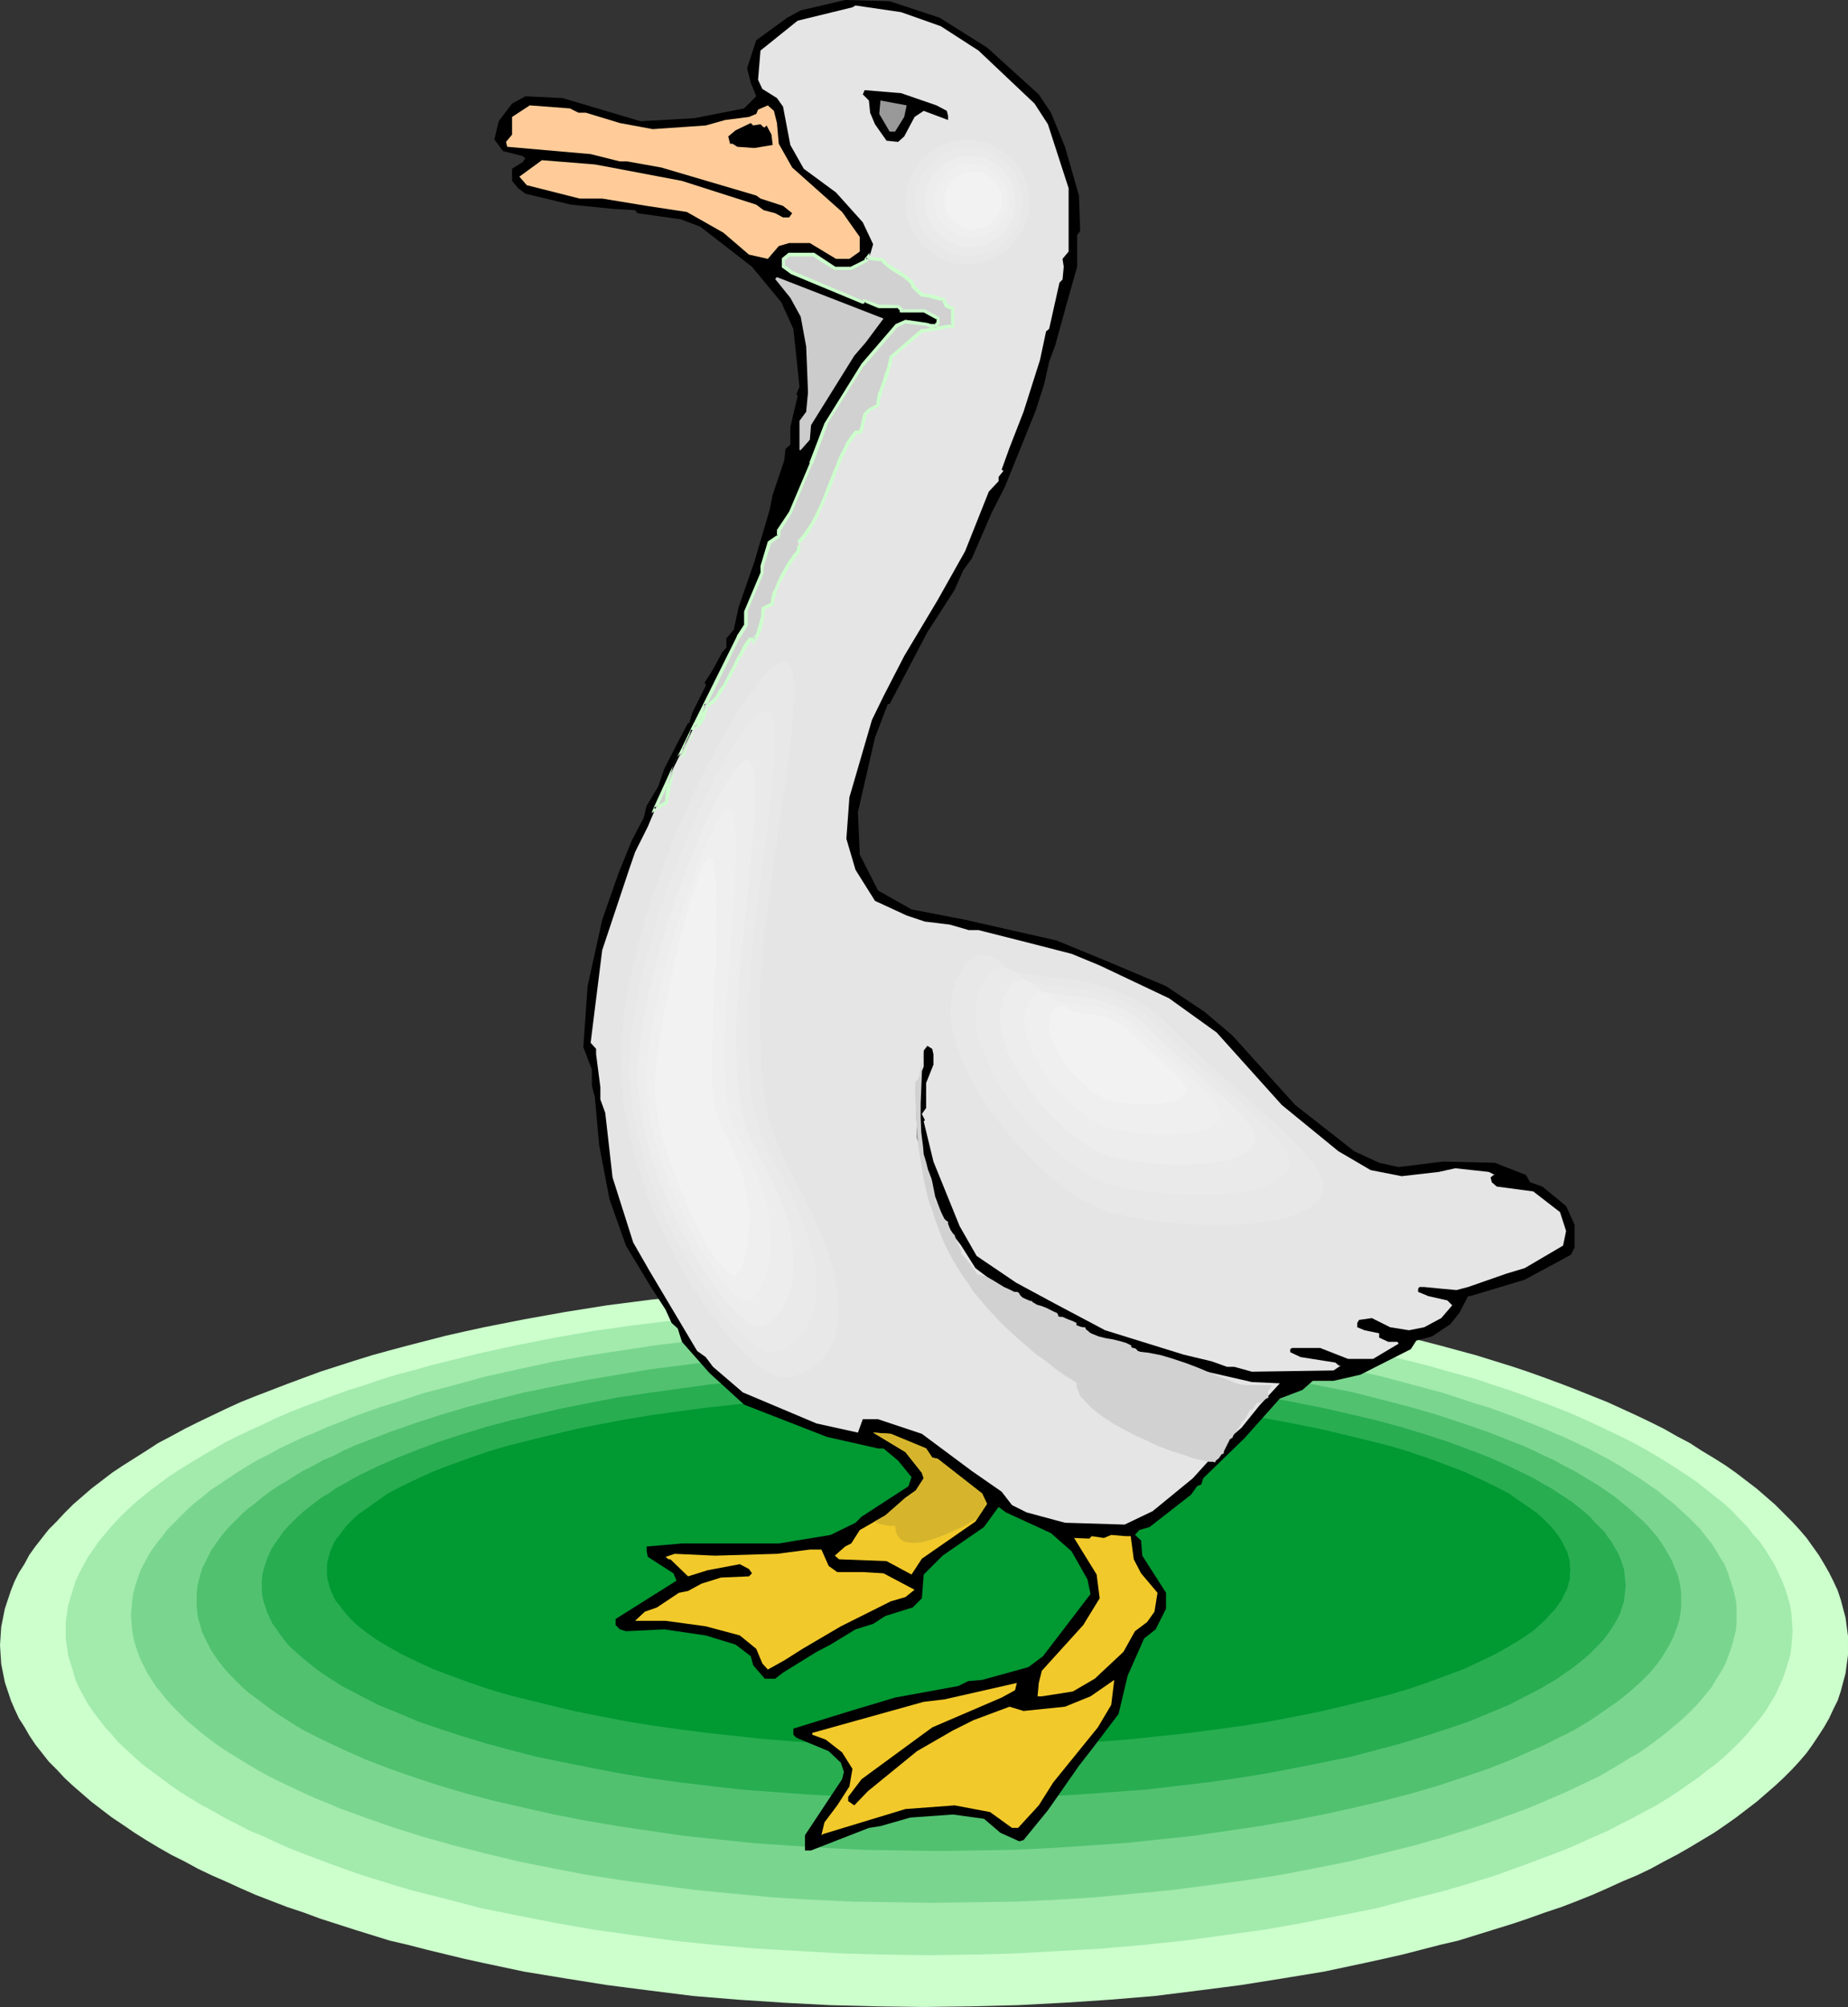 <?xml version="1.0" encoding="UTF-8" standalone="no"?>
<svg
   version="1.0"
   width="129.766mm"
   height="140.873mm"
   id="svg40"
   sodipodi:docname="Goose 17.wmf"
   xmlns:inkscape="http://www.inkscape.org/namespaces/inkscape"
   xmlns:sodipodi="http://sodipodi.sourceforge.net/DTD/sodipodi-0.dtd"
   xmlns="http://www.w3.org/2000/svg"
   xmlns:svg="http://www.w3.org/2000/svg">
  <rect width="100%" height="100%" fill="#333333" stroke="none"/>
  <sodipodi:namedview
     id="namedview40"
     pagecolor="#ffffff"
     bordercolor="#000000"
     borderopacity="0.25"
     inkscape:showpageshadow="2"
     inkscape:pageopacity="0.0"
     inkscape:pagecheckerboard="0"
     inkscape:deskcolor="#d1d1d1"
     inkscape:document-units="mm" />
  <defs
     id="defs1">
    <pattern
       id="WMFhbasepattern"
       patternUnits="userSpaceOnUse"
       width="6"
       height="6"
       x="0"
       y="0" />
  </defs>
  <path
     style="fill:#ccffcc;fill-opacity:1;fill-rule:evenodd;stroke:none"
     d="m 245.147,532.432 12.605,-0.162 12.443,-0.323 12.282,-0.646 12.12,-0.808 11.797,-0.97 11.635,-1.454 11.312,-1.454 11.15,-1.777 10.827,-1.777 10.666,-2.262 5.171,-1.131 5.01,-1.131 5.01,-1.293 5.01,-1.293 4.848,-1.131 4.686,-1.454 4.686,-1.454 4.686,-1.454 4.363,-1.454 4.525,-1.616 4.363,-1.454 4.202,-1.616 4.04,-1.616 4.04,-1.777 3.878,-1.777 3.878,-1.616 3.717,-1.777 3.555,-1.939 3.394,-1.777 3.394,-1.939 3.232,-1.939 3.232,-1.939 3.07,-2.101 2.747,-1.939 2.747,-2.101 2.747,-2.101 2.424,-2.101 2.424,-2.101 2.262,-2.101 2.262,-2.262 1.939,-2.101 1.939,-2.262 1.616,-2.262 1.616,-2.424 1.454,-2.262 1.293,-2.262 1.131,-2.424 1.131,-2.262 0.808,-2.424 0.646,-2.424 0.646,-2.424 0.323,-2.424 0.323,-2.424 v -2.585 -2.424 l -0.323,-2.424 -0.323,-2.424 -0.646,-2.424 -0.646,-2.424 -0.808,-2.424 -1.131,-2.424 -1.131,-2.262 -1.293,-2.262 -1.454,-2.424 -1.616,-2.262 -1.616,-2.262 -1.939,-2.262 -1.939,-2.101 -2.262,-2.262 -2.262,-2.262 -2.424,-2.101 -2.424,-2.101 -2.747,-2.101 -2.747,-2.101 -2.747,-1.939 -3.07,-1.939 -3.232,-1.939 -3.232,-2.101 -3.394,-1.777 -3.394,-1.939 -3.555,-1.777 -3.717,-1.777 -3.878,-1.777 -3.878,-1.777 -4.04,-1.616 -4.04,-1.616 -4.202,-1.616 -4.363,-1.616 -4.525,-1.616 -4.363,-1.454 -4.686,-1.454 -4.686,-1.454 -9.534,-2.585 -5.01,-1.293 -5.01,-1.293 -5.01,-1.131 -5.171,-1.131 -10.666,-2.101 -10.827,-1.939 -11.15,-1.777 -11.312,-1.454 -11.635,-1.293 -11.797,-1.131 -12.12,-0.808 -12.282,-0.646 -12.443,-0.323 -12.605,-0.162 -12.443,0.162 -12.443,0.323 -12.282,0.646 -12.12,0.808 -11.797,1.131 -11.635,1.293 -11.312,1.454 -11.15,1.777 -10.827,1.939 -10.666,2.101 -5.171,1.131 -5.01,1.131 -5.01,1.293 -5.01,1.293 -4.848,1.293 -4.686,1.293 -4.686,1.454 -4.525,1.454 -4.525,1.454 -4.363,1.616 -4.363,1.616 -4.202,1.616 -4.202,1.616 -4.04,1.616 -3.878,1.777 -3.717,1.777 -3.717,1.777 -3.555,1.777 -3.555,1.939 -3.394,1.777 -3.232,2.101 -3.07,1.939 -3.07,1.939 -2.909,1.939 -2.747,2.101 -2.747,2.101 -2.424,2.101 -2.424,2.101 -2.262,2.262 -2.101,2.262 -2.101,2.101 -1.778,2.262 -1.778,2.262 -1.616,2.262 -1.293,2.424 -1.454,2.262 -1.131,2.262 -0.97,2.424 -0.808,2.424 -0.808,2.424 -0.485,2.424 -0.485,2.424 -0.162,2.424 L 0,436.449 l 0.162,2.585 0.162,2.424 0.485,2.424 0.485,2.424 0.808,2.424 0.808,2.424 0.97,2.262 1.131,2.424 1.454,2.262 1.293,2.262 1.616,2.424 1.778,2.262 1.778,2.262 2.101,2.101 2.101,2.262 2.262,2.101 2.424,2.101 2.424,2.101 2.747,2.101 2.747,2.101 2.909,1.939 3.07,2.101 3.07,1.939 3.232,1.939 3.394,1.939 3.555,1.777 3.555,1.939 3.717,1.777 3.717,1.616 3.878,1.777 4.04,1.777 4.202,1.616 4.202,1.616 4.363,1.454 4.363,1.616 4.525,1.454 4.525,1.454 4.686,1.454 4.686,1.454 4.848,1.131 5.01,1.293 10.019,2.424 5.171,1.131 10.666,2.262 10.827,1.777 11.15,1.777 11.312,1.454 11.635,1.454 11.797,0.97 12.12,0.808 12.282,0.646 12.443,0.323 z"
     id="path1" />
  <path
     style="fill:#a3eaad;fill-opacity:1;fill-rule:evenodd;stroke:none"
     d="m 246.44,518.697 11.797,-0.162 11.635,-0.323 11.474,-0.646 11.312,-0.646 10.989,-0.97 10.827,-1.131 10.666,-1.454 10.504,-1.454 10.019,-1.777 9.858,-1.939 9.696,-1.939 9.211,-2.424 4.525,-1.131 4.525,-1.131 8.726,-2.585 4.202,-1.293 4.04,-1.454 4.04,-1.454 3.878,-1.454 3.878,-1.454 3.717,-1.454 3.717,-1.616 3.555,-1.616 3.394,-1.454 3.394,-1.777 3.232,-1.616 3.232,-1.777 3.07,-1.616 2.909,-1.777 2.747,-1.777 2.747,-1.939 2.586,-1.777 2.424,-1.939 2.424,-1.777 2.262,-1.939 2.101,-1.939 1.939,-1.939 1.939,-2.101 1.616,-1.939 1.778,-2.101 1.454,-1.939 1.293,-2.101 1.293,-2.101 0.97,-2.101 0.97,-2.101 0.808,-2.262 0.646,-2.101 0.646,-2.101 0.323,-2.262 0.162,-2.101 0.162,-2.262 -0.162,-2.262 -0.162,-2.262 -0.323,-2.101 -0.646,-2.262 -0.646,-2.101 -0.808,-2.101 -0.97,-2.101 -0.97,-2.101 -1.293,-2.101 -1.293,-2.101 -1.454,-2.101 -1.778,-1.939 -1.616,-2.101 -1.939,-1.939 -1.939,-2.101 -2.101,-1.939 -2.262,-1.777 -2.424,-1.939 -2.424,-1.939 -2.586,-1.777 -2.747,-1.777 -2.747,-1.777 -2.909,-1.777 -3.07,-1.777 -3.232,-1.777 -3.232,-1.616 -3.394,-1.616 -3.394,-1.616 -3.555,-1.616 -3.717,-1.616 -3.717,-1.454 -3.878,-1.454 -3.878,-1.454 -4.04,-1.454 -4.04,-1.293 -4.202,-1.454 -8.726,-2.424 -4.525,-1.293 -4.525,-1.131 -9.211,-2.262 -9.696,-2.101 -9.858,-1.939 -10.019,-1.777 -10.504,-1.454 -10.666,-1.293 -10.827,-1.293 -10.989,-0.97 -11.312,-0.646 -11.474,-0.646 -11.635,-0.323 -11.797,-0.162 -11.635,0.162 -11.635,0.323 -11.474,0.646 -11.15,0.646 -11.15,0.97 -10.827,1.293 -10.666,1.293 -10.342,1.454 -10.181,1.777 -9.858,1.939 -9.696,2.101 -9.211,2.262 -4.525,1.131 -4.525,1.293 -4.363,1.131 -4.202,1.293 -4.202,1.454 -4.202,1.293 -4.04,1.454 -3.878,1.454 -3.878,1.454 -3.717,1.454 -3.717,1.616 -3.394,1.616 -3.555,1.616 -3.394,1.616 -3.232,1.616 -3.07,1.777 -3.07,1.777 -2.909,1.777 -2.909,1.777 -2.747,1.777 -2.424,1.777 -2.586,1.939 -2.424,1.939 -2.101,1.777 -2.101,1.939 -2.101,2.101 -1.778,1.939 -1.778,2.101 -1.616,1.939 -1.454,2.101 -1.454,2.101 -1.131,2.101 -1.131,2.101 -0.97,2.101 -0.646,2.101 -0.646,2.101 -0.646,2.262 -0.323,2.101 -0.323,2.262 v 2.262 2.262 l 0.323,2.101 0.323,2.262 0.646,2.101 0.646,2.101 0.646,2.262 0.97,2.101 1.131,2.101 1.131,2.101 1.454,2.101 1.454,1.939 1.616,2.101 1.778,1.939 1.778,2.101 2.101,1.939 2.101,1.939 2.101,1.939 2.424,1.777 2.586,1.939 2.424,1.777 2.747,1.939 2.909,1.777 2.909,1.777 3.07,1.616 3.07,1.777 3.232,1.616 3.394,1.777 3.555,1.454 3.394,1.616 3.717,1.616 3.717,1.454 3.878,1.454 3.878,1.454 4.04,1.454 4.202,1.454 4.202,1.293 4.202,1.293 4.363,1.293 4.525,1.131 4.525,1.131 9.211,2.424 9.696,1.939 9.858,1.939 10.181,1.777 10.342,1.454 10.666,1.454 10.827,1.131 11.15,0.97 11.15,0.646 11.474,0.646 11.635,0.323 z"
     id="path2" />
  <path
     style="fill:#7ad68e;fill-opacity:1;fill-rule:evenodd;stroke:none"
     d="m 247.733,504.801 10.989,-0.162 10.827,-0.162 10.666,-0.485 10.342,-0.646 10.342,-0.97 10.181,-0.97 9.858,-1.293 9.696,-1.293 9.373,-1.454 9.211,-1.777 8.888,-1.777 8.726,-2.101 8.403,-2.101 7.918,-2.262 7.757,-2.424 3.878,-1.293 3.555,-1.293 3.555,-1.293 3.555,-1.293 3.394,-1.454 6.464,-2.747 6.141,-2.909 3.07,-1.454 2.747,-1.616 2.747,-1.616 2.586,-1.616 2.586,-1.454 2.262,-1.616 2.424,-1.777 2.101,-1.616 2.101,-1.777 1.939,-1.616 1.939,-1.777 1.778,-1.777 1.616,-1.777 1.454,-1.777 1.454,-1.777 1.131,-1.939 1.131,-1.777 1.131,-1.939 0.808,-1.939 0.646,-1.777 0.646,-1.939 0.485,-1.939 0.485,-1.939 0.162,-1.939 v -1.939 -1.939 l -0.162,-1.939 -0.485,-2.101 -0.485,-1.777 -0.646,-1.939 -0.646,-1.939 -0.808,-1.939 -1.131,-1.777 -1.131,-1.939 -1.131,-1.777 -1.454,-1.777 -1.454,-1.939 -1.616,-1.616 -1.778,-1.777 -1.939,-1.777 -1.939,-1.777 -2.101,-1.616 -2.101,-1.777 -2.424,-1.616 -2.262,-1.616 -2.586,-1.616 -2.586,-1.616 -2.747,-1.616 -2.747,-1.454 -3.07,-1.616 -6.141,-2.909 -6.464,-2.747 -6.949,-2.747 -3.555,-1.293 -3.555,-1.293 -3.878,-1.131 -7.757,-2.585 -7.918,-2.101 -8.403,-2.262 -8.726,-1.939 -8.888,-1.939 -9.211,-1.616 -9.373,-1.454 -9.696,-1.454 -9.858,-1.131 -10.181,-0.97 -10.342,-0.97 -10.342,-0.646 -10.666,-0.485 -10.827,-0.323 -10.989,-0.162 -10.827,0.162 -10.827,0.323 -10.666,0.485 -10.504,0.646 -10.181,0.97 -10.181,0.97 -9.858,1.131 -9.696,1.454 -9.373,1.454 -9.211,1.616 -8.888,1.939 -8.726,1.939 -8.242,2.262 -8.08,2.101 -7.757,2.585 -3.717,1.131 -3.717,1.293 -3.555,1.293 -3.555,1.454 -3.394,1.293 -3.232,1.454 -3.232,1.293 -3.07,1.454 -3.07,1.454 -2.909,1.616 -2.909,1.454 -2.747,1.616 -2.586,1.616 -2.424,1.616 -2.424,1.616 -2.424,1.616 -2.101,1.777 -2.101,1.616 -1.939,1.777 -1.778,1.777 -1.778,1.777 -1.616,1.616 -1.454,1.939 -1.454,1.777 -1.293,1.777 -1.131,1.939 -0.97,1.777 -0.97,1.939 -0.646,1.939 -0.646,1.939 -0.485,1.777 -0.323,2.101 -0.162,1.939 -0.162,1.939 0.162,1.939 0.162,1.939 0.323,1.939 0.485,1.939 0.646,1.939 0.646,1.777 0.97,1.939 0.97,1.939 1.131,1.777 1.293,1.939 1.454,1.777 1.454,1.777 1.616,1.777 1.778,1.777 1.778,1.777 1.939,1.616 2.101,1.777 2.101,1.616 2.424,1.777 2.424,1.616 2.424,1.454 2.586,1.616 2.747,1.616 2.909,1.616 2.909,1.454 3.07,1.454 3.07,1.454 3.232,1.454 3.232,1.293 3.394,1.454 3.555,1.293 3.555,1.293 7.434,2.585 7.757,2.424 8.08,2.262 8.242,2.101 8.726,2.101 8.888,1.777 9.211,1.777 9.373,1.454 9.696,1.293 9.858,1.293 10.181,0.97 10.181,0.97 10.504,0.646 10.666,0.485 10.827,0.162 z"
     id="path3" />
  <path
     style="fill:#51c170;fill-opacity:1;fill-rule:evenodd;stroke:none"
     d="m 249.187,491.066 10.019,-0.162 10.019,-0.162 9.858,-0.485 9.696,-0.646 9.534,-0.646 9.373,-0.97 9.05,-0.97 8.888,-1.293 8.726,-1.293 8.565,-1.454 8.242,-1.616 8.08,-1.777 7.595,-1.777 7.434,-1.939 7.272,-2.101 6.787,-2.262 6.626,-2.262 6.141,-2.424 2.909,-1.293 2.909,-1.293 2.909,-1.293 2.586,-1.293 2.586,-1.293 2.586,-1.293 2.424,-1.454 2.424,-1.454 2.101,-1.454 2.101,-1.454 2.101,-1.454 1.939,-1.454 1.778,-1.454 3.394,-3.07 1.454,-1.454 1.454,-1.616 1.293,-1.616 1.131,-1.616 0.97,-1.616 0.97,-1.616 0.808,-1.616 0.646,-1.616 0.646,-1.777 0.485,-1.616 0.323,-1.777 0.162,-1.616 v -1.777 -1.616 l -0.162,-1.777 -0.323,-1.616 -0.485,-1.777 -0.646,-1.616 -0.646,-1.616 -0.808,-1.616 -0.97,-1.616 -0.97,-1.616 -1.131,-1.616 -1.293,-1.616 -1.454,-1.616 -1.454,-1.454 -3.394,-3.07 -1.778,-1.454 -1.939,-1.616 -2.101,-1.454 -2.101,-1.454 -2.101,-1.293 -2.424,-1.454 -2.424,-1.454 -2.586,-1.293 -2.586,-1.454 -2.586,-1.131 -2.909,-1.454 -2.909,-1.293 -2.909,-1.131 -6.141,-2.424 -6.626,-2.262 -6.787,-2.262 -7.272,-2.101 -7.434,-1.939 -7.595,-1.939 -8.08,-1.616 -8.242,-1.616 -8.565,-1.454 -8.726,-1.454 -8.888,-1.131 -9.05,-1.131 -9.373,-0.808 -9.534,-0.808 -9.696,-0.485 -9.858,-0.485 -10.019,-0.323 h -10.019 -10.181 l -10.019,0.323 -9.858,0.485 -9.696,0.485 -9.534,0.808 -9.211,0.808 -9.211,1.131 -8.888,1.131 -8.726,1.454 -8.565,1.454 -8.242,1.616 -7.918,1.616 -7.757,1.939 -7.434,1.939 -7.11,2.101 -6.949,2.262 -6.464,2.262 -6.302,2.424 -2.909,1.131 -2.909,1.293 -2.747,1.454 -2.747,1.131 -2.586,1.454 -2.586,1.293 -2.424,1.454 -2.262,1.454 -2.262,1.293 -2.101,1.454 -1.939,1.454 -1.939,1.616 -1.939,1.454 -1.616,1.454 -1.616,1.616 -1.454,1.454 -1.454,1.616 -1.293,1.616 -1.131,1.616 -1.131,1.616 -0.808,1.616 -0.808,1.616 -0.808,1.616 -0.485,1.616 -0.485,1.777 -0.323,1.616 -0.162,1.777 v 1.616 1.777 l 0.162,1.616 0.323,1.777 0.485,1.616 0.485,1.777 0.808,1.616 0.808,1.616 0.808,1.616 1.131,1.616 1.131,1.616 1.293,1.616 1.454,1.616 1.454,1.454 1.616,1.616 1.616,1.454 1.939,1.454 1.939,1.454 1.939,1.454 2.101,1.454 2.262,1.454 2.262,1.454 2.424,1.454 2.586,1.293 2.586,1.293 2.747,1.293 2.747,1.293 2.909,1.293 2.909,1.293 6.302,2.424 6.464,2.262 6.949,2.262 7.11,2.101 7.434,1.939 7.757,1.777 7.918,1.777 8.242,1.616 8.565,1.454 8.726,1.293 8.888,1.293 9.211,0.97 9.211,0.97 9.534,0.646 9.696,0.646 9.858,0.485 10.019,0.162 z"
     id="path4" />
  <path
     style="fill:#28ad51;fill-opacity:1;fill-rule:evenodd;stroke:none"
     d="m 250.318,477.169 h 9.373 l 9.211,-0.323 8.888,-0.323 9.05,-0.485 8.726,-0.646 8.565,-0.646 8.403,-0.97 8.242,-0.97 7.918,-1.131 7.918,-1.293 7.595,-1.454 7.272,-1.454 7.11,-1.454 6.787,-1.777 6.626,-1.777 6.302,-1.939 5.979,-1.939 5.656,-1.939 5.494,-2.262 5.01,-2.101 4.686,-2.424 2.262,-1.131 2.101,-1.131 2.101,-1.293 1.939,-1.131 1.778,-1.293 1.939,-1.293 1.616,-1.293 1.616,-1.293 1.454,-1.293 1.293,-1.293 1.293,-1.293 1.293,-1.454 0.97,-1.293 0.97,-1.454 0.808,-1.293 0.808,-1.454 0.646,-1.293 0.485,-1.616 0.485,-1.293 0.162,-1.454 0.162,-1.454 0.162,-1.454 -0.162,-1.454 -0.162,-1.454 -0.162,-1.454 -0.485,-1.454 -0.485,-1.454 -0.646,-1.454 -0.808,-1.293 -0.808,-1.454 -0.97,-1.293 -0.97,-1.454 -1.293,-1.293 -1.293,-1.293 -1.293,-1.454 -1.454,-1.293 -1.616,-1.293 -1.616,-1.293 -1.939,-1.293 -1.778,-1.131 -1.939,-1.293 -2.101,-1.131 -2.101,-1.293 -2.262,-1.131 -4.686,-2.262 -5.01,-2.262 -5.494,-2.101 -5.656,-2.101 -5.979,-1.939 -6.302,-1.939 -6.626,-1.777 -6.787,-1.616 -7.11,-1.616 -7.272,-1.454 -7.595,-1.454 -7.918,-1.131 -7.918,-1.131 -8.242,-1.131 -8.403,-0.808 -8.565,-0.808 -8.726,-0.646 -9.05,-0.485 -8.888,-0.323 -9.211,-0.323 h -9.373 -9.211 l -9.211,0.323 -9.05,0.323 -8.888,0.485 -8.726,0.646 -8.565,0.808 -8.403,0.808 -8.242,1.131 -8.08,1.131 -7.757,1.131 -7.595,1.454 -7.272,1.454 -7.11,1.616 -6.787,1.616 -6.626,1.777 -6.302,1.939 -5.979,1.939 -5.656,2.101 -5.333,2.101 -5.171,2.262 -4.686,2.262 -2.101,1.131 -2.262,1.293 -2.101,1.131 -1.778,1.293 -1.939,1.131 -1.778,1.293 -1.616,1.293 -1.616,1.293 -1.454,1.293 -1.454,1.454 -1.293,1.293 -1.131,1.293 -0.97,1.454 -0.97,1.293 -0.97,1.454 -0.646,1.293 -0.646,1.454 -0.485,1.454 -0.485,1.454 -0.323,1.454 -0.162,1.454 v 1.454 1.454 l 0.162,1.454 0.323,1.454 0.485,1.293 0.485,1.616 0.646,1.293 0.646,1.454 0.97,1.293 0.97,1.454 0.97,1.293 1.131,1.454 1.293,1.293 1.454,1.293 1.454,1.293 1.616,1.293 1.616,1.293 1.778,1.293 1.939,1.293 1.778,1.131 2.101,1.293 2.262,1.131 2.101,1.131 4.686,2.424 5.171,2.101 5.333,2.262 5.656,1.939 5.979,1.939 6.302,1.939 6.626,1.777 6.787,1.777 7.11,1.454 7.272,1.454 7.595,1.454 7.757,1.293 8.08,1.131 8.242,0.97 8.403,0.97 8.565,0.646 8.726,0.646 8.888,0.485 9.05,0.323 9.211,0.323 z"
     id="path5" />
  <path
     style="fill:#009932;fill-opacity:1;fill-rule:evenodd;stroke:none"
     d="m 251.611,463.434 8.565,-0.162 8.242,-0.162 8.242,-0.162 8.08,-0.485 8.08,-0.485 7.757,-0.646 7.757,-0.808 7.434,-0.808 7.272,-0.97 7.11,-0.97 6.949,-1.131 6.787,-1.293 6.464,-1.293 6.141,-1.454 5.979,-1.454 5.818,-1.454 5.494,-1.616 5.171,-1.777 4.848,-1.777 4.686,-1.777 4.202,-1.939 4.04,-1.939 3.717,-2.101 3.232,-1.939 3.07,-2.101 1.293,-1.131 1.293,-1.131 1.131,-1.131 0.97,-1.131 1.131,-1.131 0.808,-1.131 0.808,-1.131 0.646,-1.131 0.485,-1.131 0.646,-1.131 0.323,-1.293 0.323,-1.131 v -1.293 l 0.162,-1.131 -0.162,-1.293 v -1.131 l -0.323,-1.131 -0.323,-1.293 -0.646,-1.131 -0.485,-1.131 -0.646,-1.131 -1.616,-2.262 -1.131,-1.293 -0.97,-0.97 -1.131,-1.131 -1.293,-1.131 -1.293,-0.97 -3.07,-2.101 -3.232,-2.262 -3.717,-1.939 -4.04,-1.939 -4.202,-1.939 -4.686,-1.777 -4.848,-1.777 -5.171,-1.777 -5.494,-1.616 -5.818,-1.454 -5.979,-1.454 -6.141,-1.454 -6.464,-1.293 -6.787,-1.293 -6.949,-1.131 -7.11,-0.97 -7.272,-0.97 -7.434,-0.808 -7.757,-0.808 -7.757,-0.646 -8.08,-0.485 -8.08,-0.485 -8.242,-0.162 -8.242,-0.162 -8.565,-0.162 -8.403,0.162 -8.403,0.162 -8.242,0.162 -8.08,0.485 -7.918,0.485 -7.918,0.646 -7.595,0.808 -7.434,0.808 -7.434,0.97 -6.949,0.97 -6.949,1.131 -6.787,1.293 -6.464,1.293 -6.141,1.454 -5.979,1.454 -5.818,1.454 -5.494,1.616 -5.171,1.777 -4.848,1.777 -4.686,1.777 -4.202,1.939 -4.04,1.939 -3.717,1.939 -3.232,2.262 -2.909,2.101 -1.454,0.97 -1.293,1.131 -1.131,1.131 -0.97,0.97 -0.97,1.293 -1.778,2.262 -0.646,1.131 -0.485,1.131 -0.485,1.131 -0.323,1.293 -0.323,1.131 -0.162,1.131 v 1.293 1.131 l 0.162,1.293 0.323,1.131 0.323,1.293 0.485,1.131 0.485,1.131 0.646,1.131 0.97,1.131 0.808,1.131 0.97,1.131 0.97,1.131 1.131,1.131 1.293,1.131 1.454,1.131 2.909,2.101 3.232,1.939 3.717,2.101 4.04,1.939 4.202,1.939 4.686,1.777 4.848,1.777 5.171,1.777 5.494,1.616 5.818,1.454 5.979,1.454 6.141,1.454 6.464,1.293 6.787,1.293 6.949,1.131 6.949,0.97 7.434,0.97 7.434,0.808 7.595,0.808 7.918,0.646 7.918,0.485 8.08,0.485 8.242,0.162 8.403,0.162 z"
     id="path6" />
  <path
     style="fill:#000000;fill-opacity:1;fill-rule:evenodd;stroke:none"
     d="m 249.349,4.686 12.605,7.918 13.736,12.442 3.232,4.848 3.717,9.049 3.717,12.927 0.323,9.372 -0.808,1.131 v 8.403 l -2.747,9.695 -3.07,11.15 -1.616,4.363 -1.293,5.817 -2.262,7.11 -8.242,20.36 -3.394,6.625 -5.333,12.281 -2.262,3.07 -2.262,5.171 -7.272,11.311 -10.019,19.067 h -0.485 l -3.394,8.887 -4.525,19.714 0.485,11.311 4.848,9.534 8.888,5.009 14.221,2.747 24.24,5.494 12.605,5.171 16.483,6.948 10.181,6.787 7.434,6.302 16.645,18.421 15.675,12.281 6.626,3.07 5.171,1.131 11.797,-1.454 13.736,0.323 8.242,3.232 1.131,1.939 3.232,1.131 6.302,5.171 2.262,5.009 v 5.979 l -0.97,1.939 -12.282,6.625 -14.544,4.363 h -0.485 l -2.262,4.363 -2.424,3.07 -4.848,3.232 -4.202,1.131 -1.454,2.262 -13.413,6.787 -7.11,1.616 h -5.494 l -2.747,2.424 -5.979,2.262 -9.373,10.503 -10.989,10.665 -0.485,1.616 -1.131,0.485 -1.616,2.262 -10.989,8.564 -2.747,0.808 -1.131,1.293 1.616,1.454 0.323,4.04 6.302,9.857 v 4.201 l -2.747,5.494 -3.07,2.424 -4.363,9.857 -2.424,10.18 -7.11,9.372 -3.394,4.363 -8.242,11.796 -6.464,7.918 -1.131,0.323 -5.01,-2.262 -4.363,-3.717 -8.242,-1.131 -11.312,0.808 -7.918,2.262 -3.07,0.485 -15.352,5.979 h -1.616 v -4.04 l 9.858,-14.866 0.485,-1.939 -0.808,-2.424 -3.232,-3.07 -8.565,-3.555 -0.808,-0.808 v -1.616 l 14.059,-4.363 12.928,-3.878 16.806,-3.07 2.586,-1.293 3.717,-0.323 12.282,-3.393 3.878,-2.909 12.605,-16.482 -0.808,-3.878 -4.202,-7.433 -5.494,-4.848 -11.958,-5.494 -1.939,-1.454 -3.878,5.332 -10.989,7.595 -5.01,5.009 -0.485,6.302 -2.424,2.424 -7.272,2.262 -3.232,2.101 -4.686,1.454 -6.626,4.04 -3.717,1.939 -8.888,5.494 -2.101,1.616 h -2.747 l -3.07,-3.555 -0.646,-2.424 -4.04,-3.07 -7.918,-2.424 -10.989,-1.616 -10.181,0.485 -1.616,-0.485 -1.131,-1.131 v -1.616 l 15.675,-9.857 0.485,-0.323 -0.808,-1.939 -6.787,-4.363 -0.323,-1.454 v -1.293 l 9.373,-0.808 h 25.694 l 13.736,-2.262 6.626,-3.232 1.616,-1.616 12.443,-8.079 0.808,-2.424 -3.555,-4.363 -3.878,-3.232 h -1.454 l -13.574,-3.07 -21.978,-8.564 -9.211,-8.403 -7.272,-8.241 -1.131,-3.555 -1.616,-1.454 -1.616,-3.555 -3.878,-5.979 -6.626,-10.988 -4.363,-12.281 -2.747,-14.381 -1.131,-12.604 -0.808,-3.232 v -4.201 l -2.262,-5.979 1.131,-16.159 3.878,-17.613 4.363,-12.442 3.555,-8.726 3.07,-5.817 0.808,-3.232 3.07,-5.171 1.616,-4.686 3.555,-6.948 2.747,-5.171 h 0.323 l 0.808,-2.747 3.555,-7.11 v -0.485 l -0.323,-0.323 2.262,-3.555 2.424,-4.524 1.131,-1.293 v -2.424 l 1.939,-2.262 1.293,-5.979 4.202,-12.119 4.04,-13.735 0.808,-4.04 3.07,-9.049 0.323,-3.07 1.293,-1.131 v -4.686 l 1.939,-8.241 -0.323,-0.485 0.808,-1.939 -1.616,-15.351 -3.232,-7.11 -7.757,-9.372 -13.736,-10.665 -5.171,-1.939 -11.474,-1.616 -0.646,-0.808 -5.656,-0.323 -11.312,-1.131 -12.12,-2.909 -1.939,-1.454 -1.616,-1.939 v -3.232 l 3.07,-1.939 v -0.323 l 0.485,-0.485 -0.808,-0.646 -5.171,-1.293 -2.262,-3.07 1.131,-4.848 3.555,-4.686 3.555,-1.939 9.858,0.485 20.685,6.14 14.221,-0.808 13.251,-2.585 3.232,-3.232 -1.454,-3.555 -0.97,-3.878 2.424,-7.433 8.242,-5.979 3.555,-1.939 L 224.301,0 236.097,0.323 Z"
     id="path7" />
  <path
     style="fill:#e5e5e5;fill-opacity:1;fill-rule:evenodd;stroke:none"
     d="m 249.672,6.948 10.019,6.464 14.867,14.058 3.555,5.494 5.494,16.967 v 16.805 l -1.616,1.939 0.323,2.101 -0.323,3.393 -0.808,0.808 -2.747,12.281 -0.808,0.646 -1.616,7.595 -4.363,13.735 -3.717,9.534 -2.101,5.817 0.485,0.323 -1.293,1.616 v 1.131 l -2.586,2.747 -6.302,15.836 -7.272,12.927 -8.888,14.866 -5.494,10.665 -3.07,6.302 -5.979,20.522 -0.808,10.988 2.424,8.241 5.171,8.241 8.403,3.878 4.848,1.616 6.626,0.808 5.01,1.454 h 2.586 l 12.766,3.232 11.958,3.07 7.434,3.07 18.422,8.726 12.605,9.049 17.291,19.229 15.029,12.281 8.565,5.009 8.242,1.616 9.858,-1.131 4.363,-0.97 8.888,0.97 1.616,0.808 h 1.131 -1.454 l -0.808,0.646 0.323,1.293 1.293,1.131 9.696,1.293 7.11,5.494 1.616,5.009 -0.808,3.878 -10.181,5.979 -4.848,1.454 -10.181,3.555 -3.07,0.808 -3.555,-0.323 -5.01,-0.485 h -1.293 l -0.323,0.485 v 0.808 l 2.747,1.131 5.01,1.131 1.293,1.293 -2.909,3.393 -4.525,2.424 -4.04,0.808 -5.01,-0.808 -4.848,-2.424 -3.394,0.485 -0.485,0.808 v 1.131 l 1.939,0.808 3.878,0.808 v 1.131 l 2.424,1.131 h 2.424 l 0.323,0.485 -6.787,4.04 H 357.782 l -7.434,-2.909 h -7.434 l -0.485,0.323 v 0.808 l 2.747,1.293 9.211,1.454 0.97,0.808 h 0.485 l -1.939,1.293 -21.654,0.323 -4.686,-1.293 h -1.939 l -4.04,-1.454 -7.434,-1.777 -20.846,-6.464 -13.413,-7.11 -10.181,-5.494 -10.504,-7.11 -4.525,-7.918 -6.949,-17.128 -2.586,-10.665 0.323,-0.323 -0.808,-1.616 1.131,-1.616 v -6.625 l 1.939,-4.848 v -2.747 l -0.323,-1.454 -1.293,-0.808 -0.97,1.293 v 4.201 l -2.101,5.494 0.323,13.412 2.101,7.11 1.131,4.201 4.686,12.604 2.101,2.424 1.616,2.101 3.878,6.14 12.443,9.372 21.331,9.372 19.554,6.787 6.626,1.616 13.413,3.07 7.11,0.323 h 0.323 l -5.494,5.979 -4.686,5.817 -3.555,3.07 -9.373,10.342 -10.666,8.726 -7.434,3.555 -15.837,-0.485 -10.181,-2.747 -3.878,-1.939 -2.747,-3.555 -7.918,-5.494 -13.251,-9.857 -11.635,-3.878 h -4.04 l -1.293,3.555 -10.989,-2.424 -19.554,-8.241 -7.918,-6.787 -1.939,-2.585 -2.262,-1.616 -12.605,-21.168 -4.363,-7.595 -5.494,-17.29 -1.939,-17.128 -1.293,-3.555 v -3.232 l -1.131,-8.726 v -1.454 l -1.454,-1.616 3.07,-24.561 7.11,-21.33 1.616,-4.686 3.394,-6.787 2.101,-5.009 4.202,-9.534 10.019,-20.037 7.757,-15.674 1.939,-3.232 v -3.555 l 4.363,-10.18 v -1.939 l 1.939,-6.302 2.424,-1.454 v -1.616 l 3.07,-4.848 5.494,-12.927 3.878,-10.503 9.858,-15.674 8.888,-10.342 2.424,-1.131 5.494,0.646 1.131,0.485 h 1.293 l 0.646,-0.646 v -1.293 l -3.394,-2.101 h -6.302 v -0.323 l -0.808,-0.808 h -5.01 l -3.878,-1.454 -0.485,0.323 -18.746,-7.918 -2.424,-1.454 v -2.101 l 1.616,-1.131 h 6.626 l 5.494,3.555 h 4.363 l 3.878,-1.939 1.131,-1.616 0.808,-2.747 -2.747,-5.817 -7.11,-7.918 -8.565,-6.302 -3.555,-6.302 -1.939,-10.18 -1.616,-2.262 -3.878,-2.424 -1.131,-2.424 0.646,-7.756 9.858,-7.918 14.544,-3.555 0.808,-0.485 12.12,1.777 z"
     id="path8" />
  <path
     style="fill:#000000;fill-opacity:1;fill-rule:evenodd;stroke:none"
     d="m 248.541,27.955 2.747,1.454 0.323,1.293 v 1.131 l -6.464,-2.424 -2.424,1.616 -2.747,5.171 -1.616,1.454 -3.07,-0.323 -3.07,-4.363 -1.293,-3.07 -0.323,-3.232 -1.616,-1.616 0.485,-1.131 9.696,0.808 z"
     id="path9" />
  <path
     style="fill:#999999;fill-opacity:1;fill-rule:evenodd;stroke:none"
     d="m 239.976,31.025 -2.424,3.878 h -1.454 l -2.747,-4.686 0.323,-3.555 6.949,1.293 z"
     id="path10" />
  <path
     style="fill:#ffcc99;fill-opacity:1;fill-rule:evenodd;stroke:none"
     d="m 153.52,29.894 h 1.939 l 9.05,2.747 8.726,1.616 14.059,-0.97 5.171,-1.454 6.302,-0.808 1.939,-0.808 0.485,-1.131 2.586,-1.131 1.616,1.454 0.808,3.232 0.485,5.494 3.555,6.302 13.251,11.796 4.686,6.625 v 3.878 l -2.747,1.939 h -3.555 l -6.949,-4.201 h -5.494 l -2.747,0.808 -2.909,3.393 -5.01,-1.131 -6.787,-5.817 -9.696,-5.494 -10.666,-1.616 -11.797,-1.939 h -5.979 l -14.059,-3.555 -1.939,-2.262 5.979,-4.363 14.059,1.131 4.363,0.808 18.746,3.555 19.715,6.302 1.939,1.454 3.07,0.808 2.101,1.131 h 1.616 l 0.808,-1.131 -2.424,-1.939 -5.979,-1.939 -1.131,-0.808 -25.21,-7.433 -9.05,-1.616 h -1.939 l -7.757,-1.939 -22.139,-1.939 -0.323,-1.293 1.616,-1.939 v -4.686 l 4.686,-3.07 10.666,0.808 z"
     id="path11" />
  <path
     style="fill:#000000;fill-opacity:1;fill-rule:evenodd;stroke:none"
     d="m 201.838,32.964 0.808,0.808 h 0.323 l 0.485,-0.485 1.293,2.424 0.323,2.747 -4.848,0.808 -4.525,-0.323 -1.293,-0.808 h -0.646 l -0.485,-1.939 1.939,-1.616 4.04,-1.939 0.646,0.646 z"
     id="path12" />
  <path
     style="fill:#cccccc;fill-opacity:1;fill-rule:evenodd;stroke:none"
     d="m 229.795,90.812 -3.07,3.555 -11.474,18.421 -0.323,3.878 -2.424,2.747 h -0.323 v -7.756 l 1.778,-2.424 0.485,-5.171 -0.485,-12.119 -1.454,-7.918 -2.747,-5.009 -4.04,-5.009 0.485,-0.485 28.28,10.988 z"
     id="path13" />
  <path
     style="fill:#f2c92b;fill-opacity:1;fill-rule:evenodd;stroke:none"
     d="m 245.793,384.256 1.616,2.424 1.454,0.323 11.797,9.211 1.293,2.747 -3.07,4.686 -14.221,9.857 -2.747,4.201 -6.626,-3.555 -12.605,-0.485 -1.131,-0.97 2.747,-2.424 1.616,-0.808 2.262,-3.555 6.787,-3.878 5.333,-4.686 2.747,-1.939 2.101,-3.232 -0.485,-1.454 -4.363,-5.494 -8.565,-5.171 4.686,0.323 z"
     id="path14" />
  <path
     style="fill:#f2c92b;fill-opacity:1;fill-rule:evenodd;stroke:none"
     d="m 300.091,407.525 0.808,6.14 1.939,3.717 4.363,5.171 -0.808,5.009 -1.939,2.747 -3.232,2.424 -3.07,5.494 -7.595,7.11 -5.818,3.393 -8.242,1.293 h -1.131 l 0.323,-3.555 0.808,-3.232 10.989,-12.119 4.363,-7.11 -0.808,-6.302 -5.979,-9.695 4.04,0.162 0.646,-0.646 3.232,0.485 1.939,-0.808 3.878,0.323 z"
     id="path15" />
  <path
     style="fill:#f2c92b;fill-opacity:1;fill-rule:evenodd;stroke:none"
     d="m 219.937,415.443 2.262,1.616 h 6.787 l 5.494,0.323 8.242,4.363 -2.424,1.939 -3.878,1.131 -13.251,6.625 -10.181,5.979 -4.848,3.07 -4.363,2.424 -1.454,-1.616 -1.616,-3.878 -4.363,-3.555 -9.05,-2.424 -10.666,-1.454 h -8.08 l 2.586,-2.424 3.232,-1.131 5.818,-3.878 2.424,-0.485 3.555,-1.939 5.171,-1.616 7.434,-0.323 0.808,-0.808 -0.808,-1.131 -2.424,-1.293 -8.565,1.616 -5.171,1.616 -4.686,-4.524 h -0.485 l -0.808,-0.646 2.424,-0.808 10.666,0.485 16.483,-0.485 8.726,-1.131 h 3.07 z"
     id="path16" />
  <path
     style="fill:#f2c92b;fill-opacity:1;fill-rule:evenodd;stroke:none"
     d="m 291.364,458.264 -11.797,14.543 -3.878,6.14 -5.494,5.979 h -1.616 l -5.818,-4.201 -9.373,-1.777 -13.09,0.97 -21.816,6.625 -0.485,0.323 0.808,-3.393 3.394,-4.524 3.232,-5.009 0.808,-4.686 -2.747,-4.363 -4.363,-3.393 -3.555,-1.293 v -0.485 l 29.573,-8.241 5.494,-0.646 19.23,-4.363 -0.485,1.939 -3.555,1.939 -18.422,7.918 -18.746,13.735 -3.555,4.686 v 1.131 l 1.616,1.131 3.555,-3.717 13.09,-10.665 9.534,-5.494 5.494,-2.747 9.534,-3.555 3.717,1.131 10.989,-1.131 6.787,-2.747 6.302,-4.363 -0.808,6.625 z"
     id="path17" />
  <path
     style="fill:#d1d1d1;fill-opacity:1;fill-rule:evenodd;stroke:none"
     d="m 244.016,285.364 1.131,-6.948 v 0.485 l -0.162,0.646 -0.323,0.646 v 0.485 4.04 l -0.162,4.04 -0.162,4.04 v 3.717 l 0.162,3.878 0.485,3.878 0.162,1.939 0.646,2.101 0.485,1.939 0.808,2.101 0.162,0.485 0.162,0.646 0.323,1.616 0.323,1.616 0.162,1.454 v 0.323 l 0.162,0.162 0.485,0.808 0.323,0.808 0.485,1.131 0.485,0.97 0.485,0.97 0.485,0.485 0.323,0.162 0.162,0.162 v 0.485 l 0.162,0.485 0.485,1.131 0.323,0.485 0.323,0.485 0.323,0.323 0.162,0.162 0.162,0.646 0.162,0.485 1.293,2.747 0.162,0.646 v 0.646 h 0.162 l 0.162,0.162 0.646,0.646 0.646,0.808 0.646,0.808 0.646,0.97 0.646,0.808 0.485,0.646 v 0.323 h 0.162 l 0.646,0.162 0.646,0.162 1.454,0.485 1.454,0.808 2.909,1.777 1.454,0.646 1.293,0.646 h 0.646 l 0.485,0.162 0.162,0.323 0.323,0.485 0.485,0.485 0.646,0.323 1.131,0.485 0.485,0.162 h 0.323 l 0.162,0.323 0.323,0.162 0.808,0.485 1.131,0.323 1.293,0.485 1.293,0.646 0.97,0.485 0.485,0.162 0.323,0.323 0.162,0.323 v 0.323 l 0.485,0.162 h 0.646 l 1.454,0.646 1.293,0.485 0.646,0.323 0.323,0.162 v 0.646 0 h 0.162 l 0.808,0.323 0.646,0.162 h 0.646 l 0.323,0.646 0.485,0.323 0.485,0.485 0.646,0.323 1.616,0.646 1.939,0.485 1.939,0.323 1.939,0.485 1.616,0.485 0.646,0.323 0.646,0.323 v 0.485 l 0.485,0.162 0.646,0.162 0.485,0.485 0.162,0.323 1.454,0.162 1.454,0.162 1.616,0.323 1.616,0.323 3.232,0.97 3.394,1.131 3.394,1.293 3.394,1.454 3.232,1.293 3.232,1.293 1.131,0.323 1.293,0.162 h 2.424 2.424 1.293 0.97 v 0 l -0.162,0.323 -0.485,0.808 -0.323,0.485 -0.162,0.323 v 0.162 l 0.162,0.162 v 0.646 0.485 l -0.485,0.162 -0.485,0.323 -0.485,0.323 -0.485,0.485 h -0.485 -0.646 l -1.131,1.777 h -0.485 l -0.323,0.323 -0.162,0.323 -0.485,0.97 -0.646,1.131 -0.485,0.323 -0.323,0.323 v 0.323 l -0.162,0.323 -0.808,1.131 -0.162,0.323 v 0.323 l -0.485,0.162 -0.323,0.485 -0.323,0.646 -0.162,0.485 h -0.162 l -0.485,0.323 -0.646,1.293 -0.646,1.293 -0.323,0.646 v 0.485 l -0.323,0.162 -0.323,0.162 -0.646,0.97 -0.808,0.646 -0.162,0.323 v 0.162 l -0.646,-0.162 h -0.97 l -0.97,-0.162 -1.131,-0.323 -1.131,-0.162 -1.131,-0.323 -2.747,-0.97 -3.07,-0.97 -3.07,-1.131 -3.07,-1.454 -3.232,-1.454 -3.07,-1.616 -2.909,-1.616 -2.747,-1.777 -2.262,-1.777 -0.97,-0.808 -0.97,-0.97 -0.808,-0.97 -0.808,-0.808 -0.485,-0.97 -0.323,-0.808 -0.323,-0.97 v -0.97 l -2.909,-1.777 -2.747,-1.939 -2.586,-2.101 -2.586,-1.777 -2.424,-2.101 -2.262,-1.939 -2.262,-2.101 -2.101,-1.939 -1.939,-2.101 -1.939,-2.101 -1.778,-2.101 -1.778,-2.101 -1.454,-2.262 -1.616,-2.262 -1.454,-2.262 -1.293,-2.262 -1.293,-2.424 -1.131,-2.424 -0.97,-2.585 -0.97,-2.585 -0.808,-2.585 -0.97,-2.585 -0.646,-2.909 -0.646,-2.747 -0.485,-2.909 -0.485,-3.07 -0.485,-3.07 -0.323,-3.07 -0.162,-3.232 -0.162,-3.393 -0.162,-3.393 v -3.555 l 0.808,-0.808 0.323,-0.485 z"
     id="path18" />
  <path
     style="fill:#e5e5e5;fill-opacity:1;fill-rule:evenodd;stroke:none"
     d="m 213.15,162.558 h -0.485 l -0.485,0.162 -0.646,0.162 -0.485,0.323 -0.646,0.485 -0.646,0.485 -1.454,1.131 -1.454,1.616 -1.778,1.777 -1.616,1.939 -1.778,2.424 -1.939,2.585 -1.939,2.747 -1.939,3.07 -2.101,3.232 -2.101,3.555 -1.939,3.717 -2.101,3.717 -2.101,4.04 -2.101,4.201 -1.939,4.201 -2.101,4.363 -1.939,4.524 -1.778,4.524 -1.778,4.686 -1.616,4.686 -1.616,4.686 -1.454,4.848 -1.454,4.848 -1.293,4.686 -0.97,4.848 -0.97,4.848 -0.808,4.686 -0.485,4.686 -0.485,4.686 -0.162,4.686 0.162,4.524 0.162,4.686 0.485,4.524 0.646,4.363 0.97,4.524 0.97,4.363 1.131,4.363 1.454,4.363 1.454,4.04 1.616,4.201 1.616,3.878 1.778,3.878 1.939,3.878 1.778,3.555 2.101,3.555 2.101,3.393 1.939,3.232 2.101,2.909 2.101,3.07 2.262,2.585 2.101,2.585 1.939,2.262 2.101,2.101 1.939,2.101 1.939,1.616 1.778,1.454 1.778,1.293 1.616,0.97 1.616,0.808 1.293,0.485 1.293,0.162 h 1.778 l 2.101,-0.323 2.101,-0.323 2.101,-0.97 1.293,-0.485 0.97,-0.646 1.131,-0.646 0.97,-0.97 0.97,-0.97 0.808,-0.97 0.97,-1.131 0.646,-1.454 0.646,-1.454 0.485,-1.616 0.485,-1.777 0.162,-1.939 0.323,-2.101 -0.162,-2.262 -0.162,-2.424 -0.323,-2.585 -0.646,-2.747 -0.646,-2.909 -0.97,-3.232 -1.293,-3.393 -1.293,-3.555 -1.778,-3.878 -1.939,-4.04 -2.101,-4.201 -0.485,-0.97 -0.485,-0.646 -0.808,-1.616 -1.616,-2.909 -1.293,-2.747 -1.293,-2.747 -1.131,-2.585 -0.97,-2.585 -0.97,-2.747 -0.808,-2.747 -0.646,-3.07 -0.485,-3.232 -0.323,-1.777 -0.162,-1.777 -0.162,-1.939 -0.162,-2.101 -0.162,-2.101 -0.162,-2.262 v -2.424 l -0.162,-2.585 v -2.585 -2.909 l -0.162,-2.909 v -3.07 l 0.162,-3.393 v -3.393 l 0.323,-3.555 0.323,-3.878 0.323,-3.878 0.485,-3.878 0.97,-8.079 2.586,-16.482 1.293,-8.241 0.646,-4.04 0.646,-3.878 0.646,-3.717 0.485,-3.717 0.485,-3.555 0.485,-3.393 0.485,-3.232 0.162,-3.07 0.323,-2.747 0.162,-2.585 v -2.424 -2.101 l -0.162,-1.939 -0.162,-1.454 -0.485,-1.293 -0.162,-0.485 -0.323,-0.323 -0.323,-0.323 -0.323,-0.323 -0.323,-0.162 z"
     id="path19" />
  <path
     style="fill:#e8e8e8;fill-opacity:1;fill-rule:evenodd;stroke:none"
     d="m 208.141,175.485 -0.323,0.162 -0.485,0.162 -0.97,0.323 -1.131,0.808 -1.131,1.131 -1.454,1.454 -1.293,1.616 -1.454,1.939 -1.616,2.101 -1.616,2.424 -1.778,2.585 -1.616,2.909 -1.778,3.07 -1.778,3.232 -1.778,3.232 -1.778,3.555 -1.778,3.555 -1.616,3.878 -1.778,3.878 -1.778,4.04 -1.616,4.04 -3.07,8.403 -1.454,4.201 -1.454,4.363 -1.131,4.201 -1.293,4.363 -0.97,4.363 -0.97,4.201 -0.808,4.201 -0.646,4.201 -0.485,4.201 -0.323,4.04 -0.162,4.04 v 4.04 l 0.323,4.04 0.323,4.04 0.646,3.878 0.808,4.04 0.97,4.04 0.97,3.878 1.293,3.717 1.131,3.878 1.454,3.717 1.454,3.555 1.616,3.555 1.616,3.393 1.778,3.393 1.778,3.232 1.778,3.07 1.939,2.909 1.778,2.747 1.939,2.747 1.939,2.424 1.778,2.424 1.778,2.101 1.778,1.939 1.778,1.777 1.778,1.616 1.454,1.454 1.616,1.131 1.454,0.97 1.293,0.646 1.293,0.485 1.131,0.162 h 1.616 l 1.778,-0.323 1.778,-0.646 1.939,-0.808 0.808,-0.646 0.97,-0.646 0.97,-0.808 0.808,-0.808 0.808,-0.97 0.808,-1.131 0.646,-1.131 0.646,-1.293 0.485,-1.454 0.485,-1.616 0.323,-1.616 0.162,-1.939 v -1.939 -2.101 l -0.162,-2.262 -0.323,-2.424 -0.485,-2.424 -0.808,-2.747 -0.808,-2.909 -1.131,-2.909 -1.131,-3.232 -1.616,-3.393 -1.616,-3.555 -1.939,-3.717 -0.646,-1.454 -0.808,-1.293 -1.454,-2.585 -1.131,-2.424 -1.131,-2.262 -0.97,-2.424 -0.97,-2.262 -0.646,-2.262 -0.808,-2.585 -0.485,-2.585 -0.485,-2.909 -0.485,-3.07 -0.162,-1.616 -0.162,-1.777 -0.162,-1.939 v -1.939 l -0.162,-2.101 v -2.262 l -0.162,-2.262 v -2.585 -5.171 -2.909 l 0.162,-3.07 0.162,-3.232 0.323,-3.393 0.323,-3.393 0.323,-3.555 0.97,-7.271 2.101,-15.028 0.97,-7.433 1.131,-7.271 0.485,-3.555 0.485,-3.232 0.323,-3.393 0.485,-3.07 0.323,-3.07 0.162,-2.747 0.162,-2.585 0.162,-2.424 v -4.201 l -0.162,-1.616 -0.162,-1.454 -0.485,-1.131 -0.323,-0.808 -0.323,-0.323 -0.323,-0.162 -0.323,-0.162 z"
     id="path20" />
  <path
     style="fill:#eaeaea;fill-opacity:1;fill-rule:evenodd;stroke:none"
     d="m 203.293,188.573 -0.646,0.162 -0.97,0.485 -0.97,0.646 -0.97,1.131 -1.131,1.293 -1.131,1.454 -1.293,1.777 -1.293,1.939 -1.293,2.262 -1.454,2.424 -1.293,2.585 -1.454,2.747 -1.454,2.909 -1.616,3.07 -1.454,3.232 -1.454,3.232 -1.454,3.555 -1.454,3.393 -2.747,7.271 -2.586,7.595 -2.262,7.595 -2.101,7.595 -0.97,3.717 -0.646,3.878 -0.646,3.717 -0.646,3.555 -0.485,3.555 -0.162,3.555 -0.162,3.393 v 3.555 l 0.323,3.393 0.323,3.555 0.485,3.555 0.646,3.393 0.97,3.555 0.808,3.393 0.97,3.555 1.293,3.232 1.131,3.393 1.293,3.232 1.454,3.232 1.454,3.07 1.454,3.07 1.616,2.747 1.616,2.909 1.616,2.747 1.616,2.585 1.616,2.424 1.616,2.262 1.616,2.101 1.616,2.101 1.454,1.777 1.616,1.616 1.454,1.454 1.454,1.293 1.293,1.131 1.131,0.808 1.293,0.646 0.97,0.485 0.97,0.162 1.293,-0.162 1.454,-0.323 1.616,-0.646 1.616,-1.131 0.646,-0.646 0.808,-0.646 0.808,-0.808 0.646,-0.97 0.646,-0.97 0.646,-1.131 0.485,-1.131 0.485,-1.293 0.485,-1.454 0.323,-1.454 0.162,-1.616 0.162,-1.777 v -1.777 -2.101 l -0.162,-1.939 -0.323,-2.262 -0.485,-2.262 -0.646,-2.424 -0.808,-2.585 -0.808,-2.585 -1.131,-2.747 -1.293,-3.07 -1.454,-3.07 -1.616,-3.07 -1.293,-2.424 -1.131,-2.101 -1.131,-2.101 -0.808,-1.939 -0.97,-1.939 -0.808,-2.101 -0.646,-1.939 -0.485,-2.101 -0.485,-2.262 -0.485,-2.424 -0.323,-2.585 -0.323,-3.07 -0.162,-3.232 v -1.777 l -0.162,-1.939 v -1.939 -2.101 -4.524 -2.585 -2.585 l 0.323,-2.747 0.162,-2.909 0.162,-3.07 0.323,-3.07 0.646,-6.625 0.808,-6.625 1.778,-13.573 0.808,-6.625 0.323,-3.07 0.323,-3.232 0.323,-2.909 0.323,-2.909 0.323,-2.747 0.162,-2.424 0.162,-2.585 v -2.101 -2.101 -1.777 l -0.162,-1.616 -0.323,-1.293 -0.323,-0.97 -0.323,-0.808 -0.485,-0.485 z"
     id="path21" />
  <path
     style="fill:#ededed;fill-opacity:1;fill-rule:evenodd;stroke:none"
     d="m 198.283,201.5 -0.485,0.162 -0.646,0.485 -0.808,0.646 -0.808,0.97 -0.97,1.131 -0.97,1.454 -0.97,1.616 -0.97,1.777 -1.131,2.101 -1.131,2.101 -1.131,2.424 -1.131,2.424 -1.293,2.585 -1.131,2.909 -1.131,2.909 -1.131,2.909 -2.424,6.302 -2.262,6.464 -1.939,6.625 -1.939,6.625 -1.616,6.625 -0.646,3.393 -0.646,3.07 -0.485,3.232 -0.485,3.07 -0.323,3.07 -0.323,2.909 -0.162,2.747 0.162,3.07 0.162,2.909 0.323,2.909 0.485,3.07 0.646,3.07 0.646,2.909 0.808,3.07 0.808,2.909 0.97,2.909 2.262,5.817 2.424,5.656 2.586,5.332 1.454,2.585 1.293,2.424 1.454,2.424 1.293,2.101 1.454,2.101 1.454,1.939 1.293,1.777 1.293,1.777 1.293,1.454 1.293,1.454 1.131,1.131 1.293,0.97 0.97,0.808 0.97,0.646 0.97,0.323 0.646,0.162 h 0.646 l 0.485,-0.162 1.131,-0.323 1.293,-0.808 1.293,-1.131 1.131,-1.454 0.485,-0.808 0.646,-0.97 0.485,-1.131 0.485,-0.97 0.323,-1.293 0.485,-1.293 0.323,-1.293 0.162,-1.454 0.162,-1.616 v -1.616 -1.777 -1.777 l -0.323,-1.777 -0.323,-1.939 -0.323,-2.101 -0.485,-2.262 -0.646,-2.101 -0.808,-2.424 -0.97,-2.262 -1.131,-2.585 -1.131,-2.585 -1.454,-2.585 -0.97,-1.939 -0.97,-1.939 -0.808,-1.616 -0.808,-1.616 -1.454,-3.232 -0.485,-1.777 -0.485,-1.616 -0.323,-1.939 -0.323,-1.939 -0.323,-2.262 -0.162,-2.424 -0.323,-2.747 v -3.07 -1.616 l -0.162,-1.777 v -3.717 -2.101 l 0.162,-2.262 v -2.424 l 0.323,-2.424 0.162,-2.585 0.162,-2.747 0.485,-5.817 0.646,-5.817 1.293,-12.281 0.485,-5.817 0.485,-5.656 0.323,-2.747 0.162,-2.585 0.162,-2.424 0.162,-2.424 v -2.101 -3.878 l -0.162,-1.777 v -1.293 l -0.323,-1.293 -0.323,-0.97 -0.323,-0.646 -0.323,-0.485 z"
     id="path22" />
  <path
     style="fill:#efefef;fill-opacity:1;fill-rule:evenodd;stroke:none"
     d="m 193.435,214.589 -0.485,0.162 -0.485,0.323 -0.646,0.646 -0.646,0.808 -0.646,1.131 -0.808,1.293 -0.646,1.454 -0.808,1.616 -0.97,1.777 -0.808,2.101 -0.808,2.101 -0.808,2.262 -0.97,2.262 -0.808,2.424 -1.778,5.332 -1.778,5.494 -1.616,5.656 -1.616,5.817 -1.293,5.656 -1.293,5.656 -0.97,5.494 -0.485,2.585 -0.323,2.585 -0.162,2.424 -0.162,2.262 -0.162,2.424 0.162,2.262 v 2.424 l 0.323,2.424 0.485,2.585 0.485,2.585 1.131,5.009 1.616,5.171 1.939,5.009 2.101,5.009 2.101,4.686 2.262,4.524 1.131,2.101 1.131,1.939 1.293,1.939 1.131,1.777 1.131,1.616 1.131,1.454 0.97,1.454 1.131,1.131 0.97,1.131 0.808,0.97 0.97,0.646 0.646,0.646 0.808,0.323 h 0.646 0.323 0.485 l 0.808,-0.646 0.97,-0.808 0.808,-1.293 0.97,-1.616 0.808,-1.777 0.646,-2.101 0.485,-2.585 0.323,-2.747 V 328.67 327.054 l -0.162,-1.616 -0.162,-1.777 -0.646,-3.555 -0.485,-1.777 -0.485,-1.939 -0.646,-1.939 -0.808,-2.101 -0.97,-1.939 -0.97,-2.101 -0.97,-2.101 -0.808,-1.616 -0.808,-1.454 -1.293,-2.585 -0.97,-2.585 -0.808,-2.747 -0.323,-1.454 -0.323,-1.616 -0.162,-1.777 -0.162,-1.939 -0.162,-2.101 -0.162,-2.424 v -2.585 -3.07 -1.616 -1.939 l 0.162,-1.939 v -2.101 l 0.162,-2.101 0.162,-2.424 0.323,-4.848 0.323,-5.332 0.485,-5.171 0.323,-5.494 0.485,-5.171 0.162,-5.009 0.162,-2.424 0.162,-2.424 v -2.101 -2.101 -2.101 -1.777 -1.616 l -0.162,-1.616 -0.162,-1.293 -0.162,-0.97 -0.162,-0.97 -0.323,-0.646 -0.485,-0.323 z"
     id="path23" />
  <path
     style="fill:#f2f2f2;fill-opacity:1;fill-rule:evenodd;stroke:none"
     d="m 188.425,227.516 -0.323,0.162 -0.323,0.323 -0.485,0.646 -0.485,0.646 -0.485,0.97 -0.485,1.293 -0.485,1.293 -0.485,1.454 -0.646,1.616 -0.485,1.777 -0.646,1.777 -0.485,2.101 -1.131,4.201 -1.293,4.524 -1.131,4.848 -0.97,4.848 -1.131,5.009 -0.97,4.848 -0.646,4.524 -0.646,4.524 -0.323,2.101 -0.323,1.939 -0.162,1.777 v 1.777 l -0.162,1.777 0.162,1.777 v 1.777 l 0.323,2.101 0.323,1.939 0.323,2.101 1.131,4.201 1.131,4.201 1.616,4.363 1.616,4.201 1.778,4.201 1.778,3.878 1.778,3.717 0.97,1.616 0.808,1.616 0.97,1.454 0.808,1.454 0.808,1.131 0.808,1.131 0.808,0.97 0.646,0.808 0.808,0.646 0.485,0.485 0.646,0.323 0.485,0.162 h 0.162 l 0.323,-0.162 0.323,-0.323 0.323,-0.323 0.646,-0.97 0.646,-1.293 0.485,-1.616 0.485,-1.939 0.323,-2.262 0.162,-2.424 0.162,-2.747 v -2.747 l -0.323,-2.909 -0.485,-3.07 -0.646,-3.232 -0.97,-3.232 -1.293,-3.07 -1.454,-3.232 -0.646,-1.131 -0.646,-1.131 -0.97,-1.939 -0.808,-1.939 -0.485,-1.939 -0.323,-1.131 -0.162,-1.131 -0.162,-1.293 -0.162,-1.454 -0.162,-1.616 v -1.777 -1.939 -2.262 -1.293 -1.454 -1.454 -1.777 l 0.162,-1.777 v -1.939 l 0.162,-4.04 0.162,-4.524 0.162,-4.524 0.323,-9.211 0.162,-4.524 v -6.14 l -0.162,-1.939 v -1.616 -1.777 l -0.162,-1.454 -0.162,-1.293 v -1.131 l -0.323,-0.97 -0.162,-0.808 -0.162,-0.646 -0.323,-0.323 z"
     id="path24" />
  <path
     style="fill:#e5e5e5;fill-opacity:1;fill-rule:evenodd;stroke:none"
     d="m 280.86,257.41 1.293,0.162 1.454,0.162 1.616,0.162 1.616,0.323 1.939,0.485 2.101,0.485 2.101,0.646 2.262,0.646 2.101,0.97 2.424,0.97 2.262,1.131 2.262,1.293 2.424,1.616 2.262,1.616 2.101,1.939 2.262,2.101 3.555,3.555 3.717,3.717 3.717,3.555 4.04,3.555 7.918,7.11 3.878,3.393 3.717,3.393 3.394,3.07 3.232,3.07 1.454,1.616 1.454,1.454 1.293,1.293 1.131,1.454 0.97,1.293 0.97,1.131 0.808,1.293 0.808,1.131 0.485,1.131 0.323,0.97 0.323,0.97 v 0.97 l -0.162,1.293 -0.485,1.131 -0.646,1.293 -0.97,0.97 -1.131,1.131 -1.293,0.808 -1.454,0.808 -1.778,0.808 -1.778,0.646 -1.939,0.646 -2.262,0.485 -2.262,0.323 -2.262,0.485 -2.586,0.323 -2.586,0.162 -2.586,0.162 -5.333,0.162 h -5.494 l -5.656,-0.162 -5.333,-0.485 -5.171,-0.646 -2.586,-0.323 -2.424,-0.485 -2.262,-0.485 -2.262,-0.485 -2.101,-0.485 -1.939,-0.485 -1.939,-0.646 -1.939,-0.97 -2.101,-0.97 -2.101,-1.293 -2.101,-1.293 -2.262,-1.616 -2.101,-1.616 -2.262,-1.777 -2.262,-1.939 -2.262,-2.101 -2.101,-2.262 -2.262,-2.101 -2.101,-2.424 -2.101,-2.424 -2.101,-2.585 -3.878,-5.009 -1.778,-2.747 -1.616,-2.585 -1.616,-2.747 -1.454,-2.747 -1.293,-2.747 -1.131,-2.585 -0.97,-2.747 -0.808,-2.747 -0.808,-2.585 -0.323,-2.585 -0.323,-2.424 v -2.424 l 0.162,-2.424 0.485,-2.262 0.646,-2.262 0.323,-1.131 0.485,-1.131 0.97,-1.777 0.97,-1.616 0.97,-1.131 0.97,-0.97 1.131,-0.646 0.97,-0.485 0.97,-0.323 h 1.131 l 0.97,0.162 0.808,0.162 0.97,0.485 1.778,0.97 1.293,1.131 0.646,0.485 0.485,0.485 1.131,0.646 1.131,0.646 0.646,0.162 0.808,0.162 0.97,0.162 1.131,0.323 1.293,0.162 1.616,0.162 1.778,0.162 2.101,0.323 1.293,0.162 1.293,0.162 1.293,0.162 z"
     id="path25" />
  <path
     style="fill:#e8e8e8;fill-opacity:1;fill-rule:evenodd;stroke:none"
     d="m 282.638,259.672 1.131,0.162 1.131,0.162 1.454,0.162 1.454,0.323 1.616,0.323 1.778,0.485 1.778,0.485 1.939,0.646 1.939,0.808 1.939,0.808 2.101,0.97 1.939,1.131 2.101,1.293 1.939,1.454 1.939,1.777 1.778,1.777 3.07,3.07 3.232,3.232 6.787,6.14 6.787,5.979 3.394,3.07 3.07,2.747 3.07,2.747 2.747,2.747 2.424,2.585 1.131,1.131 0.97,1.293 0.97,0.97 0.808,1.131 0.646,0.97 0.646,1.131 0.323,0.97 0.485,0.808 0.162,0.808 v 0.808 l -0.162,1.131 -0.323,1.131 -0.646,0.97 -0.808,0.97 -0.808,0.808 -1.293,0.808 -1.293,0.646 -1.454,0.646 -1.454,0.646 -1.778,0.485 -1.939,0.485 -1.939,0.323 -2.101,0.323 -2.101,0.323 -4.363,0.323 -4.686,0.162 h -4.848 l -4.686,-0.323 -4.686,-0.323 -4.525,-0.485 -4.202,-0.808 -2.101,-0.323 -1.778,-0.485 -1.778,-0.323 -1.778,-0.485 -1.616,-0.646 -1.778,-0.808 -1.616,-0.808 -1.939,-0.97 -1.778,-1.293 -1.939,-1.293 -1.939,-1.454 -1.939,-1.616 -1.939,-1.616 -1.939,-1.777 -3.717,-3.878 -3.717,-4.04 -3.394,-4.363 -1.778,-2.262 -1.454,-2.262 -1.454,-2.262 -1.454,-2.424 -1.293,-2.262 -0.97,-2.424 -1.131,-2.262 -0.808,-2.262 -0.646,-2.424 -0.646,-2.262 -0.323,-2.262 -0.323,-2.101 v -2.101 l 0.162,-2.101 0.323,-2.101 0.646,-1.777 0.646,-1.939 0.97,-1.616 0.808,-1.454 0.808,-0.97 0.97,-0.808 0.808,-0.485 0.97,-0.485 0.808,-0.162 h 0.97 l 0.808,0.162 0.808,0.162 0.808,0.323 1.454,0.808 1.131,0.97 0.97,0.808 0.97,0.646 0.97,0.485 0.485,0.162 0.808,0.162 0.808,0.162 0.97,0.162 1.131,0.162 1.293,0.162 1.616,0.162 1.778,0.323 2.262,0.162 z"
     id="path26" />
  <path
     style="fill:#eaeaea;fill-opacity:1;fill-rule:evenodd;stroke:none"
     d="m 284.416,262.096 h 0.808 l 1.131,0.162 1.131,0.162 1.293,0.323 1.293,0.323 1.454,0.323 1.616,0.323 1.616,0.646 1.616,0.485 1.616,0.808 1.778,0.808 1.616,0.97 1.778,1.131 1.616,1.293 1.616,1.454 1.616,1.454 2.424,2.585 2.747,2.747 5.656,5.171 5.818,5.171 2.747,2.424 2.747,2.424 2.424,2.262 2.424,2.262 1.939,2.101 1.778,2.101 0.808,0.808 0.646,0.97 0.646,0.808 0.485,0.808 0.485,0.808 0.162,0.808 0.162,0.646 v 0.646 0.97 l -0.323,0.97 -0.485,0.808 -0.808,0.808 -0.646,0.646 -0.97,0.808 -1.131,0.485 -1.293,0.646 -1.293,0.323 -1.454,0.485 -1.616,0.485 -1.616,0.323 -3.394,0.485 -3.878,0.323 h -3.878 -4.04 l -4.04,-0.162 -3.878,-0.323 -3.878,-0.323 -3.555,-0.646 -3.232,-0.646 -1.454,-0.485 -1.454,-0.323 -1.454,-0.485 -1.454,-0.646 -1.454,-0.808 -1.616,-0.808 -1.454,-0.97 -1.616,-1.131 -1.616,-1.293 -1.616,-1.293 -3.232,-2.909 -3.232,-3.232 -3.07,-3.393 -2.909,-3.717 -2.747,-3.878 -2.262,-3.878 -1.131,-1.939 -0.808,-1.939 -0.97,-2.101 -0.646,-1.777 -0.646,-2.101 -0.485,-1.939 -0.323,-1.777 -0.162,-1.939 v -1.777 l 0.162,-1.616 0.323,-1.777 0.323,-1.616 0.646,-1.616 0.808,-1.293 0.646,-1.131 0.646,-0.808 0.808,-0.808 0.646,-0.485 0.808,-0.162 0.808,-0.323 h 0.646 l 0.808,0.162 1.293,0.485 1.293,0.646 0.97,0.808 0.808,0.646 0.808,0.646 0.808,0.323 1.131,0.323 0.646,0.162 0.808,0.162 0.97,0.162 1.131,0.162 1.293,0.162 1.616,0.162 1.778,0.162 z"
     id="path27" />
  <path
     style="fill:#ededed;fill-opacity:1;fill-rule:evenodd;stroke:none"
     d="m 286.032,264.358 h 0.808 l 0.808,0.162 0.97,0.162 1.131,0.162 2.262,0.646 2.586,0.808 1.131,0.485 1.454,0.485 1.454,0.646 1.293,0.97 1.454,0.808 1.293,0.97 1.293,1.131 1.293,1.293 1.939,2.101 2.262,2.101 4.686,4.363 4.686,4.04 2.101,2.101 2.262,1.939 2.101,1.777 1.778,1.939 1.778,1.777 1.454,1.454 1.131,1.616 0.97,1.293 0.323,0.646 0.162,0.646 0.162,0.646 v 0.485 l -0.162,0.808 -0.162,0.646 -0.485,0.646 -0.485,0.646 -0.646,0.646 -0.808,0.485 -0.808,0.485 -1.131,0.485 -0.97,0.323 -1.293,0.485 -2.586,0.485 -2.909,0.485 -2.909,0.162 -3.232,0.162 h -3.232 l -3.232,-0.162 -3.232,-0.323 -3.07,-0.323 -2.909,-0.485 -2.747,-0.485 -2.262,-0.646 -1.131,-0.485 -1.131,-0.485 -1.293,-0.646 -1.131,-0.646 -1.293,-0.808 -1.293,-0.97 -2.747,-2.101 -2.586,-2.262 -2.586,-2.585 -2.586,-2.909 -2.262,-2.909 -2.101,-3.07 -1.939,-3.232 -1.778,-3.232 -1.293,-3.232 -0.323,-1.454 -0.485,-1.616 -0.323,-1.454 v -1.616 -1.293 -1.454 l 0.323,-1.454 0.323,-1.293 0.485,-1.293 0.646,-1.131 0.485,-0.808 0.646,-0.808 0.485,-0.485 0.646,-0.485 0.646,-0.162 0.646,-0.162 h 0.485 0.646 l 1.131,0.485 0.97,0.485 0.808,0.646 0.646,0.646 0.646,0.485 0.646,0.323 0.97,0.162 0.485,0.162 h 0.646 l 0.808,0.162 0.97,0.162 0.97,0.162 1.293,0.162 1.454,0.162 z"
     id="path28" />
  <path
     style="fill:#efefef;fill-opacity:1;fill-rule:evenodd;stroke:none"
     d="m 287.809,266.782 h 0.646 0.646 l 1.454,0.323 1.778,0.323 1.939,0.646 2.101,0.808 2.101,1.131 2.101,1.454 0.97,0.97 0.97,0.97 3.232,3.232 3.555,3.232 3.717,3.232 3.394,3.07 1.454,1.454 1.454,1.454 1.293,1.293 1.131,1.131 0.97,1.293 0.646,0.97 0.485,0.97 0.162,0.808 -0.162,0.646 -0.162,0.485 -0.323,0.646 -0.485,0.485 -0.485,0.485 -0.485,0.323 -1.616,0.808 -1.616,0.485 -2.101,0.485 -2.101,0.323 -2.424,0.162 -2.424,0.162 -5.01,-0.162 -2.424,-0.323 -2.424,-0.162 -2.262,-0.485 -1.939,-0.323 -1.939,-0.485 -0.808,-0.323 -0.97,-0.485 -1.778,-0.97 -1.939,-1.293 -2.101,-1.616 -1.939,-1.777 -2.101,-2.101 -1.939,-2.101 -1.778,-2.262 -1.616,-2.424 -1.454,-2.424 -1.293,-2.424 -0.97,-2.424 -0.646,-2.424 -0.323,-1.131 v -1.131 l -0.162,-1.131 0.162,-1.131 0.162,-0.97 0.323,-0.97 0.485,-1.131 0.323,-0.808 0.485,-0.808 0.485,-0.485 0.485,-0.323 0.485,-0.323 0.323,-0.323 h 0.646 0.808 l 0.808,0.323 0.808,0.485 0.646,0.485 0.485,0.485 0.485,0.323 0.485,0.162 0.646,0.162 0.97,0.162 0.646,0.162 h 0.646 l 0.808,0.162 0.97,0.162 1.131,0.162 z"
     id="path29" />
  <path
     style="fill:#f2f2f2;fill-opacity:1;fill-rule:evenodd;stroke:none"
     d="m 289.587,269.044 0.808,0.162 1.131,0.162 1.131,0.323 1.454,0.323 1.454,0.646 1.454,0.646 1.454,1.131 1.293,1.293 2.424,2.262 2.424,2.262 2.586,2.262 2.262,2.101 1.131,0.97 0.97,0.97 0.97,0.97 0.808,0.808 0.485,0.97 0.646,0.646 0.323,0.646 v 0.646 l -0.162,0.808 -0.485,0.646 -0.808,0.646 -0.97,0.485 -1.293,0.323 -1.454,0.323 -1.454,0.323 h -1.616 l -3.555,0.162 -3.394,-0.162 -1.616,-0.323 -1.616,-0.162 -1.454,-0.323 -1.293,-0.323 -1.131,-0.485 -1.293,-0.808 -1.454,-0.808 -1.293,-1.131 -1.454,-1.293 -1.454,-1.454 -1.293,-1.454 -1.293,-1.616 -1.131,-1.616 -0.97,-1.777 -0.97,-1.777 -0.646,-1.616 -0.485,-1.616 -0.323,-1.616 0.162,-1.616 0.323,-1.454 0.162,-0.646 0.323,-0.646 0.323,-0.485 0.323,-0.323 0.646,-0.485 0.646,-0.162 h 0.646 l 0.646,0.162 0.97,0.646 0.323,0.323 0.323,0.162 0.323,0.162 0.485,0.162 0.646,0.162 0.97,0.162 h 0.485 l 0.808,0.162 h 0.808 z"
     id="path30" />
  <path
     style="fill:#d6b52d;fill-opacity:1;fill-rule:evenodd;stroke:none"
     d="m 232.057,403.647 1.293,0.646 1.454,0.323 1.293,0.162 h 1.454 l 0.162,0.808 v 0.646 l 0.485,1.131 0.646,0.808 0.808,0.646 0.97,0.323 1.293,0.162 h 1.293 l 1.616,-0.162 1.616,-0.485 1.616,-0.485 1.778,-0.646 1.939,-0.808 3.878,-1.777 3.717,-2.101 2.586,-3.878 -1.293,-2.747 -11.797,-9.211 -1.454,-0.323 -1.616,-2.424 -9.373,-3.878 -4.686,-0.323 8.565,5.171 4.363,5.494 0.485,1.454 -2.101,3.232 -2.747,1.939 -5.333,4.686 z"
     id="path31" />
  <path
     style="fill:#e5e5e5;fill-opacity:1;fill-rule:evenodd;stroke:none"
     d="m 256.297,72.391 1.939,-0.162 1.939,-0.162 1.778,-0.485 1.616,-0.646 1.778,-0.808 1.454,-0.97 1.454,-0.97 1.293,-1.293 1.293,-1.293 0.97,-1.454 0.97,-1.454 0.808,-1.777 0.646,-1.616 0.485,-1.777 0.162,-1.939 0.162,-1.939 -0.162,-1.939 -0.162,-1.777 -0.485,-1.777 -0.646,-1.777 -0.808,-1.616 -0.97,-1.454 -0.97,-1.454 -1.293,-1.293 -1.293,-1.293 -1.454,-0.97 -1.454,-0.97 -1.778,-0.808 -1.616,-0.646 -1.778,-0.485 -1.939,-0.162 -1.939,-0.162 -1.939,0.162 -1.778,0.162 -1.778,0.485 -1.778,0.646 -1.616,0.808 -1.616,0.97 -1.293,0.97 -1.454,1.293 -1.131,1.293 -1.131,1.454 -0.97,1.454 -0.646,1.616 -0.646,1.777 -0.485,1.777 -0.323,1.777 -0.162,1.939 0.162,1.939 0.323,1.939 0.485,1.777 0.646,1.616 0.646,1.777 0.97,1.454 1.131,1.454 1.131,1.293 1.454,1.293 1.293,0.97 1.616,0.97 1.616,0.808 1.778,0.646 1.778,0.485 1.778,0.162 z"
     id="path32" />
  <path
     style="fill:#e8e8e8;fill-opacity:1;fill-rule:evenodd;stroke:none"
     d="m 256.782,70.129 1.616,-0.162 1.616,-0.162 1.616,-0.485 1.454,-0.485 1.454,-0.808 1.454,-0.808 1.293,-0.97 1.131,-0.97 0.97,-1.293 0.97,-1.293 0.97,-1.293 0.646,-1.454 0.485,-1.454 0.485,-1.616 0.162,-1.616 0.162,-1.777 -0.162,-1.616 -0.162,-1.616 -0.485,-1.616 -0.485,-1.454 -0.646,-1.454 -0.97,-1.293 -0.97,-1.293 -0.97,-1.293 -1.131,-0.97 -1.293,-0.97 -1.454,-0.808 -1.454,-0.808 -1.454,-0.485 -1.616,-0.485 -1.616,-0.162 -1.616,-0.162 -1.778,0.162 -1.616,0.162 -1.616,0.485 -1.454,0.485 -1.454,0.808 -1.293,0.808 -1.293,0.97 -1.131,0.97 -1.131,1.293 -0.97,1.293 -0.808,1.293 -0.646,1.454 -0.646,1.454 -0.323,1.616 -0.323,1.616 v 1.616 1.777 l 0.323,1.616 0.323,1.616 0.646,1.454 0.646,1.454 0.808,1.293 0.97,1.293 1.131,1.293 1.131,0.97 1.293,0.97 1.293,0.808 1.454,0.808 1.454,0.485 1.616,0.485 1.616,0.162 z"
     id="path33" />
  <path
     style="fill:#eaeaea;fill-opacity:1;fill-rule:evenodd;stroke:none"
     d="m 257.105,67.867 1.454,-0.162 1.454,-0.162 1.293,-0.323 1.293,-0.485 1.293,-0.646 1.131,-0.646 1.131,-0.808 1.131,-0.97 0.808,-1.131 0.808,-0.97 0.808,-1.293 0.485,-1.131 0.485,-1.454 0.323,-1.293 0.323,-1.454 v -1.454 -1.454 l -0.323,-1.454 -0.323,-1.293 -0.485,-1.293 -0.485,-1.293 -0.808,-1.131 -0.808,-1.131 -0.808,-0.97 -1.131,-0.97 -1.131,-0.808 -1.131,-0.808 -1.293,-0.485 -1.293,-0.646 -1.293,-0.323 -1.454,-0.162 -1.454,-0.162 -1.454,0.162 -1.454,0.162 -1.293,0.323 -1.293,0.646 -1.293,0.485 -1.131,0.808 -1.131,0.808 -0.97,0.97 -0.97,0.97 -0.97,1.131 -0.646,1.131 -0.485,1.293 -0.646,1.293 -0.323,1.293 -0.162,1.454 -0.162,1.454 0.162,1.454 0.162,1.454 0.323,1.293 0.646,1.454 0.485,1.131 0.646,1.293 0.97,0.97 0.97,1.131 0.97,0.97 1.131,0.808 1.131,0.646 1.293,0.646 1.293,0.485 1.293,0.323 1.454,0.162 z"
     id="path34" />
  <path
     style="fill:#ededed;fill-opacity:1;fill-rule:evenodd;stroke:none"
     d="m 257.429,65.443 h 1.293 l 1.293,-0.162 1.131,-0.323 0.97,-0.485 1.131,-0.485 0.97,-0.646 0.97,-0.646 0.808,-0.808 0.808,-0.808 0.646,-0.97 0.646,-0.97 0.485,-1.131 0.485,-1.131 0.162,-1.131 0.162,-1.131 0.162,-1.293 -0.162,-1.131 -0.162,-1.293 -0.162,-1.131 -0.485,-1.131 -0.485,-0.97 -0.646,-1.131 -0.646,-0.808 -0.808,-0.808 -0.808,-0.808 -0.97,-0.808 -0.97,-0.485 -1.131,-0.646 -0.97,-0.323 -1.131,-0.323 -1.293,-0.162 h -1.293 -1.131 l -1.293,0.162 -1.131,0.323 -0.97,0.323 -1.131,0.646 -0.97,0.485 -0.97,0.808 -1.616,1.616 -0.808,0.808 -0.485,1.131 -0.485,0.97 -0.485,1.131 -0.323,1.131 -0.162,1.293 v 1.131 1.293 l 0.162,1.131 0.323,1.131 0.485,1.131 0.485,1.131 0.485,0.97 0.808,0.97 0.808,0.808 0.808,0.808 0.97,0.646 0.97,0.646 1.131,0.485 0.97,0.485 1.131,0.323 1.293,0.162 z"
     id="path35" />
  <path
     style="fill:#efefef;fill-opacity:1;fill-rule:evenodd;stroke:none"
     d="m 257.913,63.019 h 0.97 l 0.97,-0.162 0.97,-0.162 0.97,-0.323 1.616,-0.97 1.454,-1.131 1.131,-1.454 0.485,-0.97 0.485,-0.808 0.323,-0.808 0.323,-0.97 v -0.97 l 0.162,-0.97 -0.162,-1.131 v -0.97 l -0.323,-0.97 -0.323,-0.808 -0.485,-0.808 -0.485,-0.97 -1.131,-1.454 -1.454,-1.131 -1.616,-0.97 -0.97,-0.323 -0.97,-0.162 -0.97,-0.162 h -0.97 -0.97 l -0.97,0.162 -0.97,0.162 -0.97,0.323 -0.808,0.485 -0.808,0.485 -1.454,1.131 -1.293,1.454 -0.485,0.97 -0.485,0.808 -0.323,0.808 -0.162,0.97 -0.162,0.97 v 1.131 0.97 l 0.162,0.97 0.162,0.97 0.323,0.808 0.485,0.808 0.485,0.97 1.293,1.454 1.454,1.131 0.808,0.485 0.808,0.485 0.97,0.323 0.97,0.162 0.97,0.162 z"
     id="path36" />
  <path
     style="fill:#f2f2f2;fill-opacity:1;fill-rule:evenodd;stroke:none"
     d="m 258.237,60.757 1.616,-0.162 1.293,-0.323 1.454,-0.808 0.97,-0.97 0.97,-1.131 0.808,-1.293 0.485,-1.454 v -1.454 -1.616 l -0.485,-1.293 -0.808,-1.454 -0.97,-1.131 -0.97,-0.808 -1.454,-0.808 -1.293,-0.485 h -1.616 -1.454 l -1.454,0.485 -1.293,0.808 -1.131,0.808 -0.97,1.131 -0.808,1.454 -0.323,1.293 -0.162,1.616 0.162,1.454 0.323,1.454 0.808,1.293 0.97,1.131 1.131,0.97 1.293,0.808 1.454,0.323 z"
     id="path37" />
  <path
     style="fill:#d1d1d1;fill-opacity:1;fill-rule:evenodd;stroke:none"
     d="m 183.901,193.582 -0.323,0.808 -0.323,0.808 -0.646,1.616 -0.808,1.616 -0.323,0.808 v 0.808 l -0.485,0.162 -0.323,0.323 -0.485,0.485 -0.323,0.646 -0.485,0.808 -0.323,0.97 -0.646,2.101 -0.646,2.262 -0.485,2.101 -0.162,0.97 -0.162,0.808 v 0.646 0.485 l -1.616,0.97 -1.454,0.808 0.162,-0.323 4.202,-9.534 z m 46.379,-125.069 2.101,0.323 h 1.778 l 0.323,0.485 0.323,0.485 1.131,0.97 1.293,0.808 2.747,1.777 1.293,0.808 0.323,0.485 0.323,0.485 0.323,0.485 v 0.323 l 1.293,1.131 1.131,1.131 1.778,0.162 1.616,0.485 1.293,0.485 h 0.646 l 0.485,0.162 v 0.323 l 0.162,0.485 0.485,0.808 0.808,0.485 0.485,0.162 h 0.485 v 4.686 l -0.97,0.162 h -0.97 l -2.262,0.485 -2.101,0.485 h -0.97 l -0.97,0.162 -8.242,6.948 -0.162,1.454 -0.323,1.454 -0.646,1.777 -0.485,1.777 -0.646,1.777 -0.646,1.616 -0.323,1.616 -0.162,1.293 -2.424,1.293 -1.131,1.131 v 0.485 l -0.162,0.808 -0.323,1.454 -0.323,0.808 -0.162,0.646 -0.162,0.485 h -1.131 l -1.131,1.454 -0.97,1.616 -0.97,1.616 -0.808,1.939 -1.778,3.878 -1.454,4.201 -1.778,4.04 -1.939,4.04 -0.97,1.777 -1.131,1.777 -1.131,1.616 -1.293,1.454 v -0.162 1.131 1.293 l -0.323,0.485 -0.646,0.646 -0.485,0.646 -0.485,0.808 -1.131,1.939 -1.293,2.101 -0.97,1.939 -0.808,2.101 -0.323,0.97 -0.323,0.808 v 0.808 l -0.162,0.646 -2.262,1.293 -0.162,0.97 -0.162,1.131 -0.485,2.424 -0.323,1.131 -0.485,1.131 -0.323,0.808 -0.485,0.646 h -1.131 l -0.485,0.646 -0.646,0.808 -0.485,0.97 -0.646,1.293 -0.808,1.293 -0.808,1.454 -1.616,3.07 -1.616,3.07 -0.808,1.293 -0.808,1.131 -0.808,1.131 -0.808,0.646 -0.646,0.485 -0.808,0.162 v 0.646 l -0.162,0.808 -0.162,0.97 -0.485,0.97 -0.485,0.808 -0.485,0.808 -0.646,0.646 -0.323,0.162 h -0.485 l 4.202,-8.241 7.757,-15.674 1.939,-3.232 v -3.555 l 4.363,-10.18 v -1.939 l 1.939,-6.302 2.424,-1.454 v -1.616 l 3.07,-4.848 5.494,-12.927 3.878,-10.503 9.858,-15.674 8.888,-10.342 2.424,-1.131 5.494,0.646 1.131,0.485 h 1.293 l 0.646,-0.646 v -1.293 l -3.394,-2.101 h -6.302 v -0.323 l -0.808,-0.808 h -5.01 l -3.878,-1.454 -0.485,0.323 -18.746,-7.918 -2.424,-1.454 v -2.101 l 1.616,-1.131 h 6.626 l 5.494,3.555 h 4.363 l 3.878,-1.939 0.485,-0.808 z"
     id="path38" />
  <path
     style="fill:#ccffcc;fill-opacity:1;fill-rule:evenodd;stroke:none"
     d="m 183.416,193.582 v -0.162 l -0.162,0.808 v -0.162 l -0.323,0.97 v 0 l -0.808,1.616 -0.646,1.616 H 181.315 l -0.162,0.808 -0.162,0.808 0.323,-0.323 -0.485,0.162 -0.485,0.485 v 0 l -0.485,0.485 -0.485,0.808 -0.323,0.808 -0.485,0.97 v 0 l -0.646,2.262 -0.646,2.101 v 0.162 l -0.485,1.939 -0.162,0.97 v 0.808 l -0.162,0.808 v 0.485 l 0.162,-0.323 -1.616,0.97 v 0 l -1.454,0.808 0.646,0.646 0.162,-0.485 4.363,-9.534 5.494,-11.15 -0.808,-0.162 v 0 h 0.808 v -1.939 l -6.302,12.927 -4.363,9.534 -0.646,1.616 2.586,-1.616 v 0 l 1.778,-0.97 v -0.808 0.162 l 0.162,-0.808 0.162,-0.808 0.162,-0.97 0.323,-1.939 v 0 l 0.646,-2.262 0.646,-2.101 v 0 l 0.323,-0.808 0.485,-0.97 0.323,-0.646 v 0.162 l 0.485,-0.485 h -0.162 l 0.485,-0.323 h -0.162 l 0.646,-0.162 0.162,-1.131 v 0.162 l 0.323,-0.808 h -0.162 l 0.808,-1.616 0.808,-1.616 v 0 l 0.323,-0.808 v -0.162 l 0.162,-0.808 z"
     id="path39" />
  <path
     style="fill:#ccffcc;fill-opacity:1;fill-rule:evenodd;stroke:none"
     d="m 229.957,68.836 2.262,0.323 h 0.162 l 1.778,0.162 -0.323,-0.162 0.323,0.485 0.323,0.485 h 0.162 l 1.131,0.97 v 0 l 1.131,0.808 2.909,1.777 1.131,0.97 V 74.492 l 0.323,0.485 v 0 l 0.323,0.323 v 0 l 0.323,0.485 -0.162,-0.162 0.162,0.646 2.586,2.424 1.778,0.162 v 0 l 1.616,0.485 1.293,0.323 0.646,0.162 v 0 h 0.646 l -0.485,-0.323 0.162,0.485 0.162,0.485 0.485,0.97 0.97,0.485 0.485,0.162 v 0 l 0.485,0.162 -0.323,-0.485 v 4.686 l 0.485,-0.485 -0.97,0.162 h -0.162 l -0.97,0.162 -2.101,0.323 -2.262,0.485 -0.97,0.162 h 0.162 -1.131 l -8.403,7.271 -0.323,1.454 v 0 l -0.323,1.616 -0.646,1.616 -0.485,1.777 -0.646,1.777 -0.646,1.616 -0.323,1.616 v 0 l -0.162,1.454 0.323,-0.323 -2.424,1.293 -1.293,1.293 -0.162,0.646 -0.162,0.646 v 0 l -0.323,1.616 -0.162,0.646 -0.323,0.646 v 0.485 -0.162 0.162 l 0.323,-0.162 h -1.454 l -1.131,1.454 -1.131,1.616 v 0 l -0.808,1.777 -0.97,1.777 -1.616,4.04 v 0 l -1.616,4.04 v 0 l -1.616,4.201 -1.939,4.04 -0.97,1.777 v 0 l -1.131,1.616 -1.131,1.616 v 0 l -1.293,1.454 0.808,0.323 v -0.162 h -0.808 v 2.424 -0.323 l -0.323,0.485 v 0 l -0.646,0.646 v 0 l -0.485,0.808 -0.646,0.808 -1.131,1.777 v 0.162 l -1.131,1.939 -0.97,2.101 -0.808,2.101 h -0.162 l -0.323,0.97 -0.162,0.97 v 0 l -0.162,0.808 -0.162,0.646 0.323,-0.323 -2.586,1.293 -0.162,1.293 v -0.162 1.293 l -0.646,2.424 v -0.162 l -0.323,1.131 -0.323,1.131 v 0 l -0.485,0.808 v -0.162 l -0.323,0.646 0.808,0.323 -0.162,-0.485 h -1.939 v 0.485 l 0.162,-0.323 -0.646,0.646 -0.485,0.808 -0.646,0.97 v 0.162 l -0.646,1.293 -0.808,1.293 -0.646,1.454 -1.616,3.07 -1.616,3.07 v -0.162 l -0.97,1.293 -0.646,1.293 v 0 l -0.808,0.97 v 0 l -0.808,0.646 h 0.162 l -0.808,0.485 0.162,-0.162 -0.97,0.323 -0.162,0.97 -0.162,0.646 v 0 l -0.162,0.97 v -0.162 l -0.323,0.97 -0.485,0.97 v -0.162 l -0.485,0.97 v -0.162 l -0.646,0.646 0.162,-0.162 -0.485,0.323 0.162,-0.162 -0.323,0.162 0.485,0.646 11.797,-24.077 v 0.162 l 2.101,-3.393 v -3.717 l -0.162,0.162 4.363,-10.342 v -1.939 0.162 l 2.101,-6.302 -0.323,0.323 2.586,-1.777 0.162,-1.777 -0.162,0.323 3.07,-4.848 v 0 l 5.494,-13.089 h 0.162 l 3.878,-10.503 h -0.162 l 9.858,-15.674 v 0.162 l 8.888,-10.342 v 0 l 2.424,-1.131 -0.323,0.162 5.494,0.646 v 0 l 1.131,0.485 h 1.454 l 0.97,-0.97 V 84.187 l -3.878,-2.101 h -6.302 l 0.485,0.323 v -0.485 l -1.131,-0.97 -5.171,-0.162 0.162,0.162 -4.202,-1.616 -0.646,0.485 h 0.485 l -18.746,-7.918 v 0 l -2.262,-1.616 0.162,0.485 v -2.101 l -0.162,0.485 1.454,-1.131 h -0.162 6.626 -0.323 l 5.656,3.555 h 4.686 l 4.04,-2.101 0.646,-0.808 -0.808,-0.323 v 0.485 l 0.808,-0.323 v -1.454 l -1.454,1.777 h 0.323 l -3.878,1.939 h 0.162 -4.363 0.162 l -5.656,-3.717 h -6.787 l -1.778,1.454 v 2.424 l 2.424,1.777 19.069,7.918 0.808,-0.485 h -0.485 l 3.878,1.616 h 5.171 l -0.323,-0.162 0.808,0.808 -0.162,-0.323 0.162,0.808 h 6.626 -0.323 l 3.555,1.939 -0.162,-0.323 v 1.293 -0.323 l -0.646,0.646 0.323,-0.162 h -1.293 0.162 l -1.131,-0.323 -5.656,-0.808 -2.586,1.131 -9.05,10.503 v 0 l -9.858,15.836 -4.04,10.503 h 0.162 l -5.494,12.927 v 0 l -3.232,4.848 v 1.777 l 0.162,-0.485 -2.586,1.777 -1.939,6.464 v 1.939 -0.162 l -4.363,10.342 v 3.555 l 0.162,-0.323 -2.101,3.232 v 0.162 l -12.282,24.723 1.293,-0.162 0.646,-0.323 0.646,-0.646 0.646,-0.808 v -0.162 l 0.485,-0.808 0.323,-0.97 v -0.162 l 0.323,-0.97 v 0 l 0.162,-0.808 v -0.485 l -0.323,0.323 0.808,-0.162 0.808,-0.646 0.808,-0.646 v -0.162 l 0.808,-0.97 v 0 l 0.808,-1.293 0.808,-1.293 v 0 l 1.778,-3.07 1.454,-2.909 0.808,-1.616 0.808,-1.293 0.646,-1.293 v 0.162 l 0.646,-1.131 0.485,-0.808 v 0.162 l 0.646,-0.808 v -0.162 l -0.485,0.323 h 1.131 l -0.485,-0.323 v 1.454 l 1.293,-1.777 v -0.162 l 0.485,-0.808 v 0 l 0.485,-1.131 0.323,-1.131 v -0.162 l 0.485,-2.424 0.162,-1.131 v 0 -0.97 l -0.162,0.323 2.586,-1.293 v -0.97 l 0.162,-0.646 v 0 l 0.323,-0.808 0.323,-0.97 h -0.162 l 0.808,-2.101 1.131,-1.939 1.131,-2.101 v 0 l 1.131,-1.777 0.646,-0.808 0.485,-0.808 h -0.162 l 0.646,-0.485 v 0 l 0.485,-0.646 v -2.585 h -0.808 v 1.293 l 1.939,-2.262 0.162,-0.162 1.131,-1.454 0.97,-1.777 v -0.162 l 1.131,-1.777 1.778,-4.04 1.778,-4.04 v 0 l 1.616,-4.201 v 0 l 1.616,-3.878 0.97,-1.939 0.808,-1.616 v 0 l 1.131,-1.454 0.97,-1.454 -0.323,0.162 h 1.454 l 0.162,-0.323 0.162,-0.485 0.162,-0.646 0.162,-0.808 0.485,-1.616 v 0 l 0.162,-0.646 v -0.646 l -0.162,0.323 1.131,-1.131 h -0.162 l 2.586,-1.293 0.162,-1.616 v 0 l 0.485,-1.454 0.485,-1.777 0.646,-1.616 0.646,-1.777 0.485,-1.777 0.485,-1.616 v 0 l 0.162,-1.454 -0.162,0.323 8.242,-6.948 -0.323,0.162 0.97,-0.162 v 0 l 0.97,-0.162 2.262,-0.323 2.101,-0.485 0.97,-0.162 v 0 h 1.293 v -5.494 l -0.808,-0.162 h 0.162 l -0.485,-0.162 h 0.162 l -0.808,-0.485 0.162,0.162 -0.485,-0.808 v 0.162 l -0.162,-0.323 v 0 l -0.162,-0.808 h -0.808 0.162 l -0.646,-0.162 -1.293,-0.485 -1.778,-0.323 v 0 l -1.778,-0.323 0.323,0.162 -1.131,-1.131 -1.293,-1.131 0.162,0.323 v -0.485 l -0.323,-0.485 v -0.162 l -0.323,-0.485 h -0.162 l -0.323,-0.485 h -0.162 l -1.131,-0.97 -2.747,-1.777 -1.293,-0.808 v 0.162 l -1.131,-0.97 v 0 l -0.323,-0.485 v 0.162 l -0.323,-0.646 -2.101,-0.162 v 0 l -1.939,-0.323 0.323,0.485 z"
     id="path40" />
</svg>
